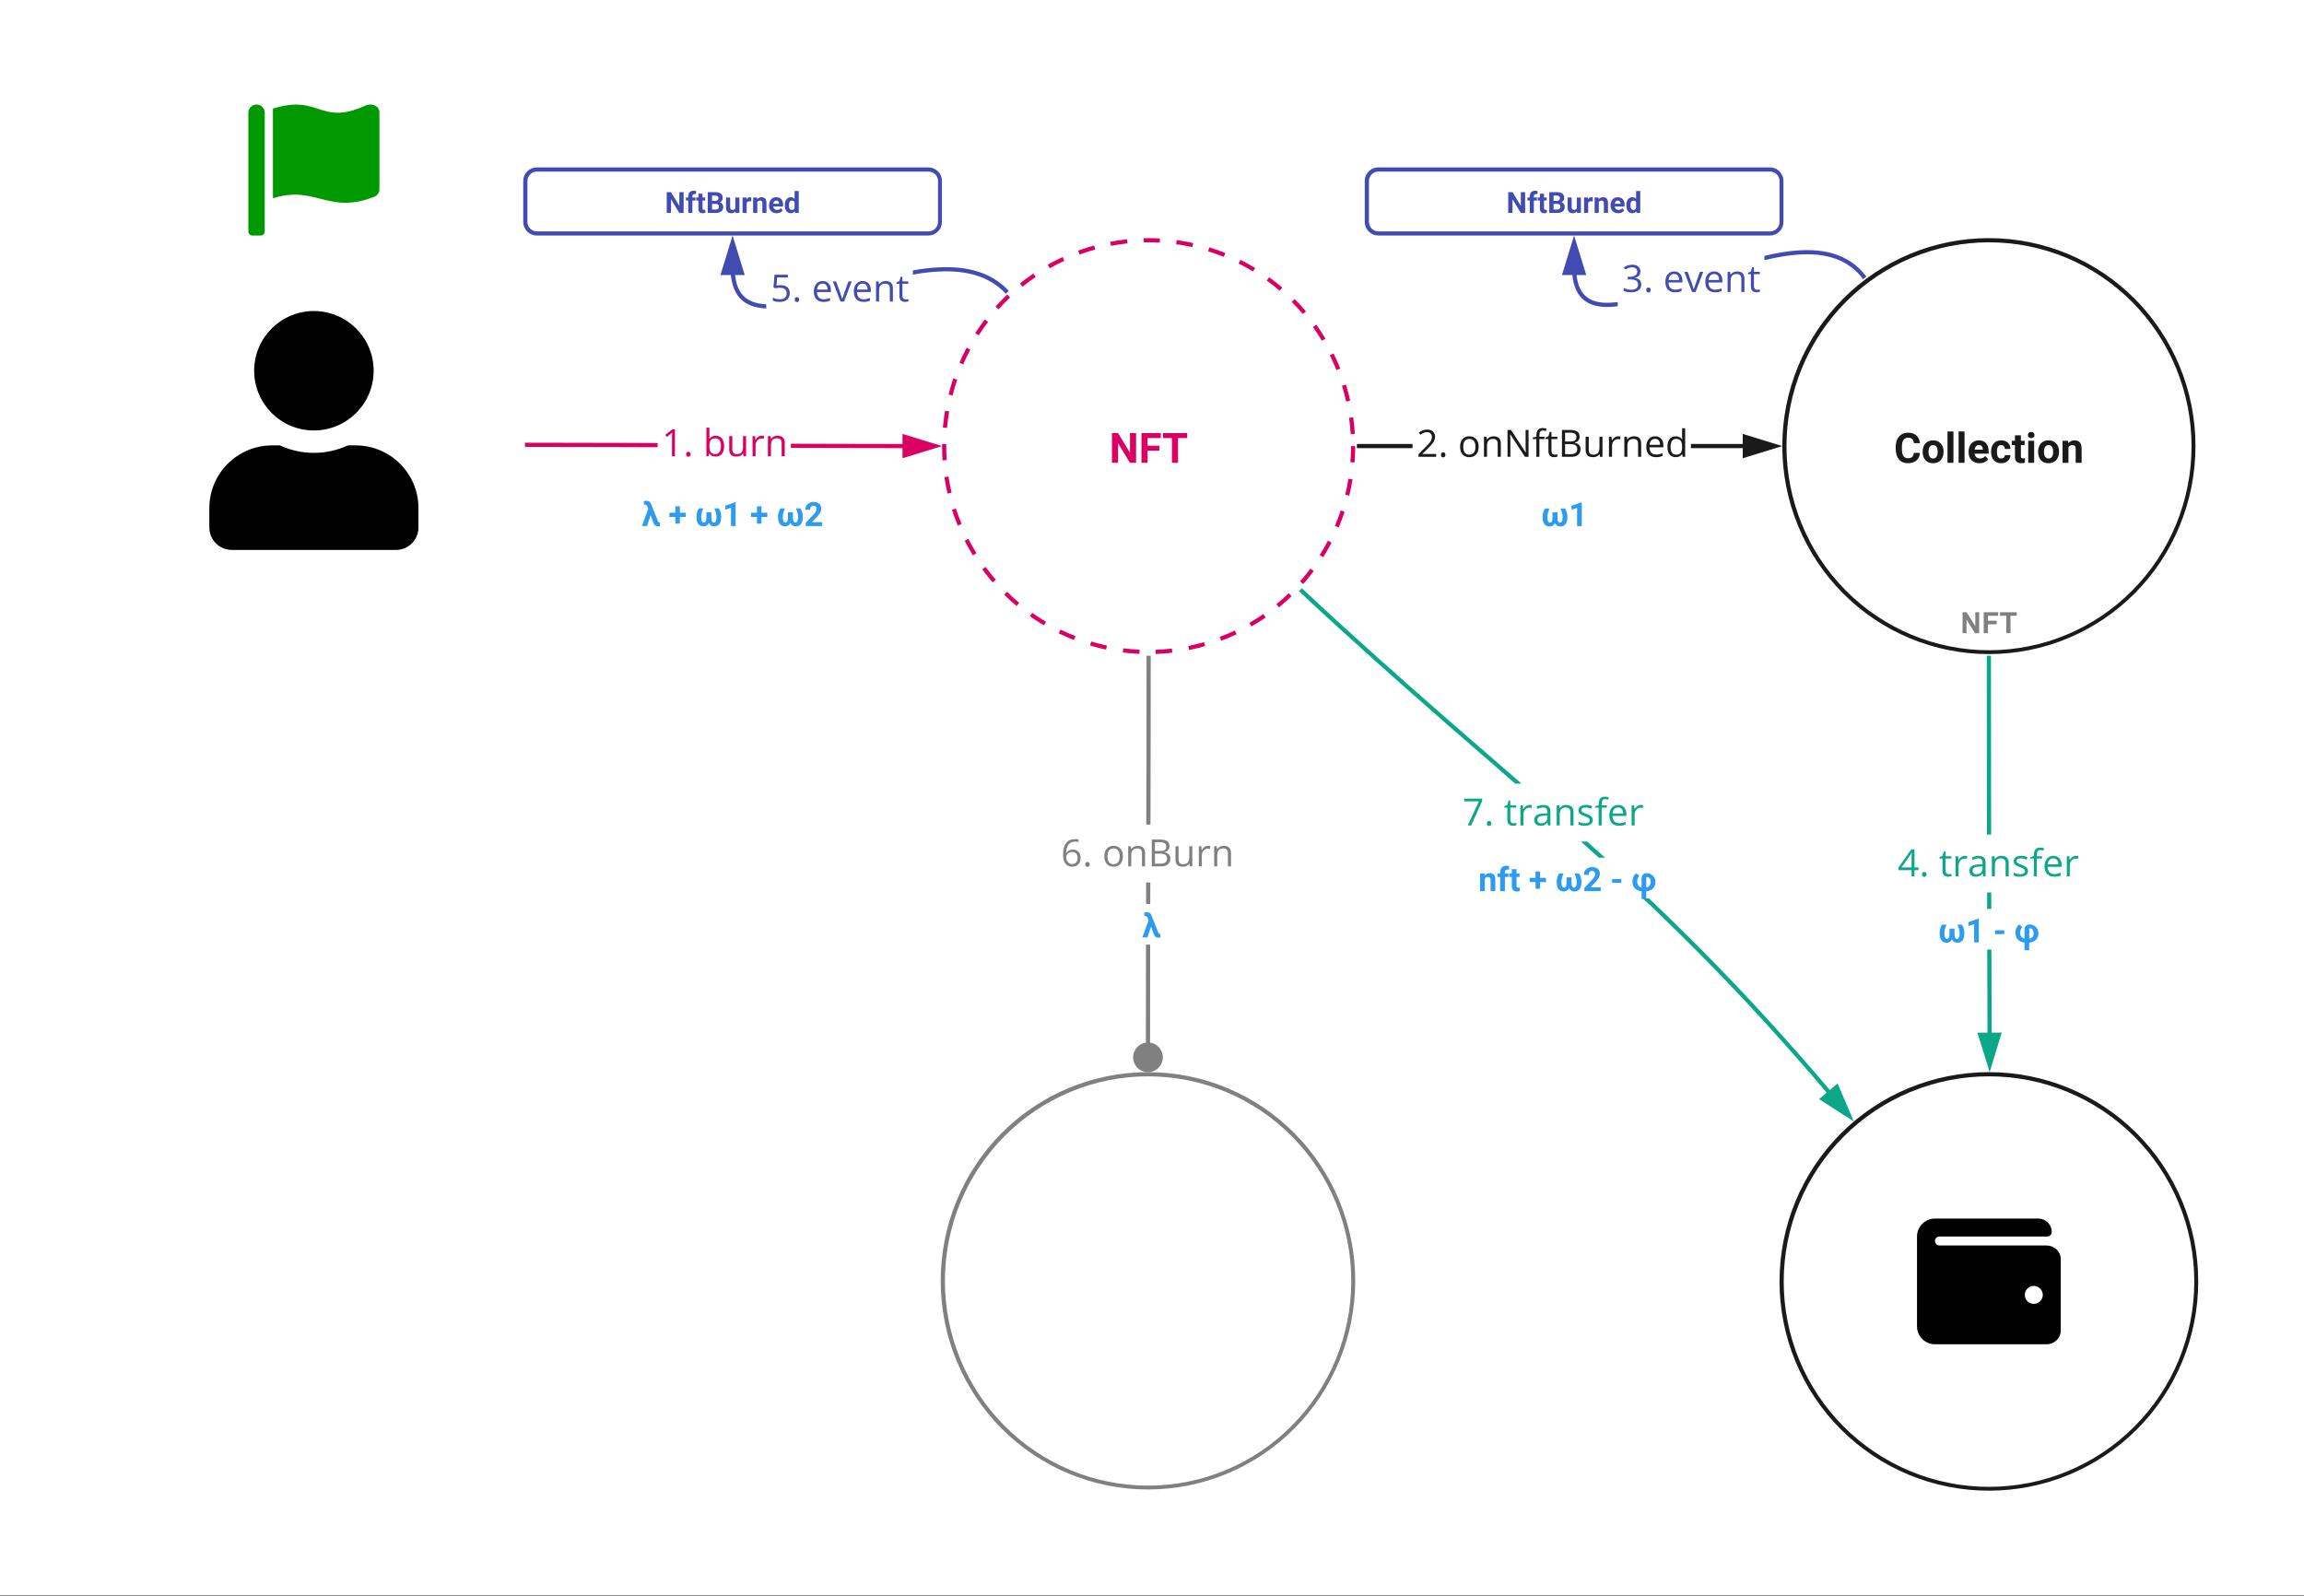 <?xml version="1.0" encoding="UTF-8"?>
<svg xmlns="http://www.w3.org/2000/svg" xmlns:xlink="http://www.w3.org/1999/xlink" width="630.96pt" height="437.04pt" viewBox="0 0 630.96 437.04" version="1.1">
<rect x="0" y="0" width="630.96" height="437.04" fill="#333333" stroke="none"/>
<defs>
<g>
<symbol overflow="visible" id="glyph0-0">
<path style="stroke:none;" d=""/>
</symbol>
<symbol overflow="visible" id="glyph0-1">
<path style="stroke:none;" d="M 7.344 0 L 5.672 0 L 2.406 -5.359 L 2.406 0 L 0.734 0 L 0.734 -8.141 L 2.406 -8.141 L 5.672 -2.781 L 5.672 -8.141 L 7.344 -8.141 Z M 7.344 0 "/>
</symbol>
<symbol overflow="visible" id="glyph0-2">
<path style="stroke:none;" d="M 5.625 -3.328 L 2.406 -3.328 L 2.406 0 L 0.734 0 L 0.734 -8.141 L 6.031 -8.141 L 6.031 -6.781 L 2.406 -6.781 L 2.406 -4.688 L 5.625 -4.688 Z M 5.625 -3.328 "/>
</symbol>
<symbol overflow="visible" id="glyph0-3">
<path style="stroke:none;" d="M 6.859 -6.781 L 4.359 -6.781 L 4.359 0 L 2.688 0 L 2.688 -6.781 L 0.219 -6.781 L 0.219 -8.141 L 6.859 -8.141 Z M 6.859 -6.781 "/>
</symbol>
<symbol overflow="visible" id="glyph0-4">
<path style="stroke:none;" d="M 7.125 -2.719 C 7.062 -1.832 6.738 -1.141 6.156 -0.641 C 5.57 -0.141 4.801 0.109 3.844 0.109 C 2.801 0.109 1.977 -0.238 1.375 -0.938 C 0.781 -1.645 0.484 -2.613 0.484 -3.844 L 0.484 -4.328 C 0.484 -5.117 0.617 -5.812 0.891 -6.406 C 1.172 -7 1.566 -7.453 2.078 -7.766 C 2.586 -8.086 3.18 -8.25 3.859 -8.25 C 4.805 -8.25 5.566 -8 6.141 -7.5 C 6.711 -7 7.039 -6.289 7.125 -5.375 L 5.453 -5.375 C 5.41 -5.906 5.266 -6.285 5.016 -6.516 C 4.766 -6.754 4.379 -6.875 3.859 -6.875 C 3.305 -6.875 2.891 -6.672 2.609 -6.266 C 2.328 -5.867 2.188 -5.25 2.188 -4.406 L 2.188 -3.797 C 2.188 -2.922 2.316 -2.281 2.578 -1.875 C 2.848 -1.469 3.27 -1.266 3.844 -1.266 C 4.363 -1.266 4.75 -1.379 5 -1.609 C 5.258 -1.848 5.406 -2.219 5.438 -2.719 Z M 7.125 -2.719 "/>
</symbol>
<symbol overflow="visible" id="glyph0-5">
<path style="stroke:none;" d="M 0.375 -3.078 C 0.375 -3.68 0.488 -4.219 0.719 -4.688 C 0.945 -5.156 1.273 -5.516 1.703 -5.766 C 2.141 -6.023 2.648 -6.156 3.234 -6.156 C 4.047 -6.156 4.707 -5.906 5.219 -5.406 C 5.738 -4.906 6.031 -4.227 6.094 -3.375 L 6.094 -2.969 C 6.094 -2.039 5.832 -1.297 5.312 -0.734 C 4.801 -0.172 4.109 0.109 3.234 0.109 C 2.359 0.109 1.66 -0.164 1.141 -0.719 C 0.629 -1.281 0.375 -2.047 0.375 -3.016 Z M 1.984 -2.969 C 1.984 -2.395 2.094 -1.953 2.312 -1.641 C 2.531 -1.336 2.836 -1.188 3.234 -1.188 C 3.629 -1.188 3.938 -1.336 4.156 -1.641 C 4.375 -1.941 4.484 -2.422 4.484 -3.078 C 4.484 -3.641 4.375 -4.078 4.156 -4.391 C 3.938 -4.703 3.629 -4.859 3.234 -4.859 C 2.836 -4.859 2.531 -4.703 2.312 -4.391 C 2.094 -4.086 1.984 -3.613 1.984 -2.969 Z M 1.984 -2.969 "/>
</symbol>
<symbol overflow="visible" id="glyph0-6">
<path style="stroke:none;" d="M 2.328 0 L 0.703 0 L 0.703 -8.594 L 2.328 -8.594 Z M 2.328 0 "/>
</symbol>
<symbol overflow="visible" id="glyph0-7">
<path style="stroke:none;" d="M 3.406 0.109 C 2.52 0.109 1.797 -0.16 1.234 -0.703 C 0.68 -1.242 0.406 -1.969 0.406 -2.875 L 0.406 -3.031 C 0.406 -3.645 0.52 -4.191 0.75 -4.672 C 0.988 -5.148 1.32 -5.516 1.75 -5.766 C 2.188 -6.023 2.68 -6.156 3.234 -6.156 C 4.055 -6.156 4.703 -5.895 5.172 -5.375 C 5.648 -4.852 5.891 -4.113 5.891 -3.156 L 5.891 -2.5 L 2.047 -2.5 C 2.098 -2.102 2.254 -1.785 2.516 -1.547 C 2.773 -1.305 3.109 -1.188 3.516 -1.188 C 4.141 -1.188 4.625 -1.414 4.969 -1.875 L 5.766 -0.984 C 5.523 -0.641 5.195 -0.367 4.781 -0.172 C 4.363 0.016 3.906 0.109 3.406 0.109 Z M 3.219 -4.859 C 2.895 -4.859 2.633 -4.75 2.438 -4.531 C 2.238 -4.312 2.113 -4 2.062 -3.594 L 4.312 -3.594 L 4.312 -3.734 C 4.301 -4.086 4.203 -4.363 4.016 -4.562 C 3.828 -4.758 3.562 -4.859 3.219 -4.859 Z M 3.219 -4.859 "/>
</symbol>
<symbol overflow="visible" id="glyph0-8">
<path style="stroke:none;" d="M 3.141 -1.188 C 3.43 -1.188 3.672 -1.27 3.859 -1.438 C 4.047 -1.602 4.145 -1.82 4.156 -2.094 L 5.672 -2.094 C 5.672 -1.676 5.555 -1.297 5.328 -0.953 C 5.109 -0.617 4.805 -0.359 4.422 -0.172 C 4.047 0.016 3.629 0.109 3.172 0.109 C 2.305 0.109 1.625 -0.16 1.125 -0.703 C 0.625 -1.254 0.375 -2.016 0.375 -2.984 L 0.375 -3.094 C 0.375 -4.031 0.617 -4.773 1.109 -5.328 C 1.609 -5.879 2.289 -6.156 3.156 -6.156 C 3.914 -6.156 4.52 -5.941 4.969 -5.516 C 5.426 -5.086 5.66 -4.516 5.672 -3.797 L 4.156 -3.797 C 4.145 -4.109 4.047 -4.363 3.859 -4.562 C 3.672 -4.758 3.426 -4.859 3.125 -4.859 C 2.75 -4.859 2.461 -4.719 2.266 -4.438 C 2.078 -4.164 1.984 -3.723 1.984 -3.109 L 1.984 -2.938 C 1.984 -2.312 2.078 -1.863 2.266 -1.594 C 2.461 -1.32 2.754 -1.188 3.141 -1.188 Z M 3.141 -1.188 "/>
</symbol>
<symbol overflow="visible" id="glyph0-9">
<path style="stroke:none;" d="M 2.562 -7.531 L 2.562 -6.047 L 3.594 -6.047 L 3.594 -4.859 L 2.562 -4.859 L 2.562 -1.844 C 2.562 -1.625 2.602 -1.461 2.688 -1.359 C 2.77 -1.266 2.93 -1.219 3.172 -1.219 C 3.348 -1.219 3.508 -1.234 3.656 -1.266 L 3.656 -0.031 C 3.332 0.062 3.004 0.109 2.672 0.109 C 1.535 0.109 0.957 -0.461 0.938 -1.609 L 0.938 -4.859 L 0.062 -4.859 L 0.062 -6.047 L 0.938 -6.047 L 0.938 -7.531 Z M 2.562 -7.531 "/>
</symbol>
<symbol overflow="visible" id="glyph0-10">
<path style="stroke:none;" d="M 2.328 0 L 0.703 0 L 0.703 -6.047 L 2.328 -6.047 Z M 0.609 -7.609 C 0.609 -7.859 0.688 -8.062 0.844 -8.219 C 1.008 -8.375 1.234 -8.453 1.516 -8.453 C 1.785 -8.453 2.004 -8.375 2.172 -8.219 C 2.336 -8.062 2.422 -7.859 2.422 -7.609 C 2.422 -7.367 2.336 -7.172 2.172 -7.016 C 2.004 -6.859 1.785 -6.781 1.516 -6.781 C 1.242 -6.781 1.023 -6.859 0.859 -7.016 C 0.691 -7.172 0.609 -7.367 0.609 -7.609 Z M 0.609 -7.609 "/>
</symbol>
<symbol overflow="visible" id="glyph0-11">
<path style="stroke:none;" d="M 2.109 -6.047 L 2.156 -5.359 C 2.594 -5.891 3.172 -6.156 3.891 -6.156 C 4.535 -6.156 5.016 -5.969 5.328 -5.594 C 5.641 -5.219 5.801 -4.656 5.812 -3.906 L 5.812 0 L 4.188 0 L 4.188 -3.875 C 4.188 -4.219 4.113 -4.461 3.969 -4.609 C 3.82 -4.766 3.578 -4.844 3.234 -4.844 C 2.773 -4.844 2.43 -4.648 2.203 -4.266 L 2.203 0 L 0.594 0 L 0.594 -6.047 Z M 2.109 -6.047 "/>
</symbol>
<symbol overflow="visible" id="glyph1-0">
<path style="stroke:none;" d=""/>
</symbol>
<symbol overflow="visible" id="glyph1-1">
<path style="stroke:none;" d="M 5.344 0 L 0.5 0 L 0.5 -0.719 L 2.438 -2.672 C 3.031 -3.266 3.422 -3.688 3.609 -3.938 C 3.797 -4.195 3.938 -4.445 4.031 -4.688 C 4.125 -4.938 4.172 -5.195 4.172 -5.469 C 4.172 -5.863 4.051 -6.176 3.812 -6.406 C 3.57 -6.633 3.242 -6.75 2.828 -6.75 C 2.516 -6.75 2.223 -6.695 1.953 -6.594 C 1.68 -6.5 1.379 -6.316 1.047 -6.047 L 0.594 -6.625 C 1.27 -7.188 2.008 -7.469 2.812 -7.469 C 3.508 -7.469 4.051 -7.289 4.438 -6.938 C 4.832 -6.582 5.031 -6.109 5.031 -5.516 C 5.031 -5.047 4.898 -4.582 4.641 -4.125 C 4.379 -3.664 3.891 -3.086 3.172 -2.391 L 1.562 -0.812 L 1.562 -0.781 L 5.344 -0.781 Z M 5.344 0 "/>
</symbol>
<symbol overflow="visible" id="glyph1-2">
<path style="stroke:none;" d="M 0.766 -0.531 C 0.766 -0.758 0.816 -0.93 0.922 -1.047 C 1.023 -1.16 1.172 -1.219 1.359 -1.219 C 1.555 -1.219 1.707 -1.16 1.812 -1.047 C 1.926 -0.93 1.984 -0.758 1.984 -0.531 C 1.984 -0.312 1.926 -0.145 1.812 -0.031 C 1.695 0.082 1.547 0.141 1.359 0.141 C 1.191 0.141 1.051 0.086 0.938 -0.016 C 0.82 -0.117 0.766 -0.289 0.766 -0.531 Z M 0.766 -0.531 "/>
</symbol>
<symbol overflow="visible" id="glyph1-3">
<path style="stroke:none;" d=""/>
</symbol>
<symbol overflow="visible" id="glyph1-4">
<path style="stroke:none;" d="M 5.656 -2.766 C 5.656 -1.867 5.426 -1.164 4.969 -0.656 C 4.52 -0.156 3.895 0.094 3.094 0.094 C 2.594 0.094 2.148 -0.02 1.766 -0.25 C 1.391 -0.477 1.098 -0.805 0.891 -1.234 C 0.68 -1.672 0.578 -2.18 0.578 -2.766 C 0.578 -3.66 0.801 -4.359 1.25 -4.859 C 1.695 -5.367 2.32 -5.625 3.125 -5.625 C 3.895 -5.625 4.508 -5.363 4.969 -4.844 C 5.426 -4.332 5.656 -3.641 5.656 -2.766 Z M 1.438 -2.766 C 1.438 -2.055 1.578 -1.516 1.859 -1.141 C 2.148 -0.773 2.566 -0.594 3.109 -0.594 C 3.66 -0.594 4.078 -0.773 4.359 -1.141 C 4.641 -1.516 4.781 -2.055 4.781 -2.766 C 4.781 -3.461 4.641 -3.992 4.359 -4.359 C 4.078 -4.723 3.66 -4.906 3.109 -4.906 C 2.555 -4.906 2.141 -4.723 1.859 -4.359 C 1.578 -4.004 1.438 -3.473 1.438 -2.766 Z M 1.438 -2.766 "/>
</symbol>
<symbol overflow="visible" id="glyph1-5">
<path style="stroke:none;" d="M 4.656 0 L 4.656 -3.562 C 4.656 -4.02 4.551 -4.359 4.344 -4.578 C 4.145 -4.797 3.828 -4.906 3.391 -4.906 C 2.816 -4.906 2.395 -4.75 2.125 -4.438 C 1.852 -4.125 1.719 -3.609 1.719 -2.891 L 1.719 0 L 0.891 0 L 0.891 -5.516 L 1.562 -5.516 L 1.703 -4.766 L 1.75 -4.766 C 1.914 -5.035 2.148 -5.242 2.453 -5.391 C 2.766 -5.547 3.113 -5.625 3.5 -5.625 C 4.156 -5.625 4.648 -5.461 4.984 -5.141 C 5.328 -4.816 5.5 -4.301 5.5 -3.594 L 5.5 0 Z M 4.656 0 "/>
</symbol>
<symbol overflow="visible" id="glyph1-6">
<path style="stroke:none;" d="M 6.766 0 L 5.781 0 L 1.766 -6.172 L 1.719 -6.172 C 1.77 -5.453 1.797 -4.789 1.797 -4.188 L 1.797 0 L 1.016 0 L 1.016 -7.359 L 1.984 -7.359 L 5.984 -1.203 L 6.031 -1.203 C 6.02 -1.297 6.004 -1.586 5.984 -2.078 C 5.961 -2.566 5.957 -2.922 5.969 -3.141 L 5.969 -7.359 L 6.766 -7.359 Z M 6.766 0 "/>
</symbol>
<symbol overflow="visible" id="glyph1-7">
<path style="stroke:none;" d="M 3.375 -4.875 L 1.969 -4.875 L 1.969 0 L 1.141 0 L 1.141 -4.875 L 0.141 -4.875 L 0.141 -5.25 L 1.141 -5.547 L 1.141 -5.859 C 1.141 -7.211 1.727 -7.891 2.906 -7.891 C 3.195 -7.891 3.539 -7.832 3.938 -7.719 L 3.719 -7.047 C 3.395 -7.148 3.117 -7.203 2.891 -7.203 C 2.578 -7.203 2.344 -7.098 2.188 -6.891 C 2.039 -6.68 1.969 -6.344 1.969 -5.875 L 1.969 -5.516 L 3.375 -5.516 Z M 3.375 -4.875 "/>
</symbol>
<symbol overflow="visible" id="glyph1-8">
<path style="stroke:none;" d="M 2.672 -0.594 C 2.816 -0.594 2.957 -0.602 3.094 -0.625 C 3.227 -0.645 3.336 -0.664 3.422 -0.688 L 3.422 -0.047 C 3.328 -0.004 3.191 0.023 3.016 0.047 C 2.848 0.078 2.691 0.094 2.547 0.094 C 1.484 0.094 0.953 -0.469 0.953 -1.594 L 0.953 -4.875 L 0.156 -4.875 L 0.156 -5.266 L 0.953 -5.625 L 1.297 -6.797 L 1.781 -6.797 L 1.781 -5.516 L 3.391 -5.516 L 3.391 -4.875 L 1.781 -4.875 L 1.781 -1.625 C 1.781 -1.289 1.859 -1.035 2.016 -0.859 C 2.172 -0.68 2.391 -0.594 2.672 -0.594 Z M 2.672 -0.594 "/>
</symbol>
<symbol overflow="visible" id="glyph1-9">
<path style="stroke:none;" d="M 1.016 -7.359 L 3.094 -7.359 C 4.07 -7.359 4.773 -7.211 5.203 -6.922 C 5.641 -6.629 5.859 -6.164 5.859 -5.531 C 5.859 -5.102 5.738 -4.742 5.5 -4.453 C 5.258 -4.172 4.906 -3.988 4.438 -3.906 L 4.438 -3.859 C 5.551 -3.66 6.109 -3.07 6.109 -2.094 C 6.109 -1.438 5.883 -0.922 5.438 -0.547 C 5 -0.18 4.379 0 3.578 0 L 1.016 0 Z M 1.875 -4.203 L 3.281 -4.203 C 3.883 -4.203 4.316 -4.297 4.578 -4.484 C 4.848 -4.68 4.984 -5.004 4.984 -5.453 C 4.984 -5.867 4.832 -6.164 4.531 -6.344 C 4.238 -6.531 3.77 -6.625 3.125 -6.625 L 1.875 -6.625 Z M 1.875 -3.484 L 1.875 -0.734 L 3.406 -0.734 C 4 -0.734 4.445 -0.848 4.75 -1.078 C 5.051 -1.305 5.203 -1.664 5.203 -2.156 C 5.203 -2.613 5.047 -2.945 4.734 -3.156 C 4.43 -3.375 3.961 -3.484 3.328 -3.484 Z M 1.875 -3.484 "/>
</symbol>
<symbol overflow="visible" id="glyph1-10">
<path style="stroke:none;" d="M 1.672 -5.516 L 1.672 -1.938 C 1.672 -1.488 1.77 -1.148 1.969 -0.922 C 2.176 -0.703 2.5 -0.594 2.938 -0.594 C 3.52 -0.594 3.941 -0.75 4.203 -1.062 C 4.473 -1.383 4.609 -1.906 4.609 -2.625 L 4.609 -5.516 L 5.438 -5.516 L 5.438 0 L 4.75 0 L 4.625 -0.734 L 4.594 -0.734 C 4.414 -0.461 4.176 -0.254 3.875 -0.109 C 3.57 0.023 3.223 0.094 2.828 0.094 C 2.16 0.094 1.66 -0.062 1.328 -0.375 C 0.992 -0.695 0.828 -1.207 0.828 -1.906 L 0.828 -5.516 Z M 1.672 -5.516 "/>
</symbol>
<symbol overflow="visible" id="glyph1-11">
<path style="stroke:none;" d="M 3.406 -5.625 C 3.645 -5.625 3.863 -5.602 4.062 -5.562 L 3.953 -4.781 C 3.723 -4.832 3.52 -4.859 3.344 -4.859 C 2.895 -4.859 2.508 -4.676 2.188 -4.312 C 1.875 -3.945 1.719 -3.492 1.719 -2.953 L 1.719 0 L 0.891 0 L 0.891 -5.516 L 1.578 -5.516 L 1.672 -4.5 L 1.719 -4.5 C 1.914 -4.852 2.16 -5.129 2.453 -5.328 C 2.742 -5.523 3.062 -5.625 3.406 -5.625 Z M 3.406 -5.625 "/>
</symbol>
<symbol overflow="visible" id="glyph1-12">
<path style="stroke:none;" d="M 3.219 0.094 C 2.406 0.094 1.758 -0.148 1.281 -0.641 C 0.812 -1.141 0.578 -1.832 0.578 -2.719 C 0.578 -3.602 0.797 -4.305 1.234 -4.828 C 1.672 -5.359 2.258 -5.625 3 -5.625 C 3.688 -5.625 4.234 -5.395 4.641 -4.938 C 5.047 -4.477 5.25 -3.879 5.25 -3.141 L 5.25 -2.609 L 1.438 -2.609 C 1.457 -1.961 1.625 -1.469 1.938 -1.125 C 2.25 -0.789 2.688 -0.625 3.25 -0.625 C 3.844 -0.625 4.43 -0.75 5.016 -1 L 5.016 -0.25 C 4.711 -0.125 4.43 -0.035 4.172 0.016 C 3.91 0.066 3.594 0.094 3.219 0.094 Z M 2.984 -4.922 C 2.547 -4.922 2.191 -4.773 1.922 -4.484 C 1.66 -4.191 1.508 -3.789 1.469 -3.281 L 4.344 -3.281 C 4.344 -3.812 4.223 -4.219 3.984 -4.5 C 3.754 -4.781 3.422 -4.922 2.984 -4.922 Z M 2.984 -4.922 "/>
</symbol>
<symbol overflow="visible" id="glyph1-13">
<path style="stroke:none;" d="M 4.641 -0.734 L 4.594 -0.734 C 4.207 -0.18 3.629 0.094 2.859 0.094 C 2.141 0.094 1.578 -0.148 1.172 -0.641 C 0.773 -1.129 0.578 -1.832 0.578 -2.75 C 0.578 -3.656 0.773 -4.359 1.172 -4.859 C 1.578 -5.367 2.141 -5.625 2.859 -5.625 C 3.609 -5.625 4.188 -5.348 4.594 -4.797 L 4.656 -4.797 L 4.625 -5.203 L 4.594 -5.594 L 4.594 -7.828 L 5.438 -7.828 L 5.438 0 L 4.75 0 Z M 2.969 -0.594 C 3.539 -0.594 3.953 -0.75 4.203 -1.062 C 4.461 -1.375 4.594 -1.875 4.594 -2.562 L 4.594 -2.75 C 4.594 -3.531 4.461 -4.086 4.203 -4.422 C 3.941 -4.754 3.523 -4.922 2.953 -4.922 C 2.461 -4.922 2.086 -4.727 1.828 -4.344 C 1.566 -3.969 1.438 -3.43 1.438 -2.734 C 1.438 -2.023 1.566 -1.488 1.828 -1.125 C 2.086 -0.77 2.469 -0.594 2.969 -0.594 Z M 2.969 -0.594 "/>
</symbol>
<symbol overflow="visible" id="glyph1-14">
<path style="stroke:none;" d="M 2.812 -4.5 C 3.582 -4.5 4.188 -4.305 4.625 -3.922 C 5.07 -3.535 5.297 -3.008 5.297 -2.344 C 5.297 -1.582 5.051 -0.984 4.562 -0.547 C 4.082 -0.117 3.414 0.094 2.562 0.094 C 1.738 0.094 1.109 -0.035 0.672 -0.297 L 0.672 -1.109 C 0.898 -0.953 1.188 -0.832 1.531 -0.75 C 1.883 -0.664 2.234 -0.625 2.578 -0.625 C 3.172 -0.625 3.629 -0.758 3.953 -1.031 C 4.285 -1.312 4.453 -1.719 4.453 -2.25 C 4.453 -3.27 3.82 -3.781 2.562 -3.781 C 2.238 -3.781 1.812 -3.734 1.281 -3.641 L 0.844 -3.922 L 1.125 -7.359 L 4.781 -7.359 L 4.781 -6.594 L 1.844 -6.594 L 1.656 -4.375 C 2.039 -4.457 2.426 -4.5 2.812 -4.5 Z M 2.812 -4.5 "/>
</symbol>
<symbol overflow="visible" id="glyph1-15">
<path style="stroke:none;" d="M 2.094 0 L 0 -5.516 L 0.891 -5.516 L 2.078 -2.25 C 2.348 -1.477 2.508 -0.977 2.562 -0.75 L 2.594 -0.75 C 2.633 -0.926 2.754 -1.297 2.953 -1.859 C 3.148 -2.422 3.586 -3.641 4.266 -5.516 L 5.172 -5.516 L 3.078 0 Z M 2.094 0 "/>
</symbol>
<symbol overflow="visible" id="glyph1-16">
<path style="stroke:none;" d="M 5.688 -1.688 L 4.594 -1.688 L 4.594 0 L 3.797 0 L 3.797 -1.688 L 0.219 -1.688 L 0.219 -2.422 L 3.719 -7.406 L 4.594 -7.406 L 4.594 -2.453 L 5.688 -2.453 Z M 3.797 -2.453 L 3.797 -4.906 C 3.797 -5.383 3.812 -5.926 3.844 -6.531 L 3.812 -6.531 C 3.645 -6.207 3.492 -5.938 3.359 -5.719 L 1.047 -2.453 Z M 3.797 -2.453 "/>
</symbol>
<symbol overflow="visible" id="glyph1-17">
<path style="stroke:none;" d="M 4.281 0 L 4.109 -0.781 L 4.078 -0.781 C 3.797 -0.438 3.52 -0.203 3.25 -0.078 C 2.977 0.035 2.633 0.094 2.219 0.094 C 1.676 0.094 1.25 -0.047 0.938 -0.328 C 0.625 -0.609 0.469 -1.008 0.469 -1.531 C 0.469 -2.645 1.359 -3.227 3.141 -3.281 L 4.078 -3.312 L 4.078 -3.656 C 4.078 -4.082 3.984 -4.398 3.797 -4.609 C 3.617 -4.816 3.32 -4.922 2.906 -4.922 C 2.445 -4.922 1.926 -4.781 1.344 -4.5 L 1.094 -5.141 C 1.363 -5.285 1.66 -5.398 1.984 -5.484 C 2.305 -5.566 2.629 -5.609 2.953 -5.609 C 3.617 -5.609 4.109 -5.461 4.422 -5.172 C 4.742 -4.879 4.906 -4.41 4.906 -3.766 L 4.906 0 Z M 2.391 -0.594 C 2.91 -0.594 3.316 -0.734 3.609 -1.016 C 3.91 -1.297 4.062 -1.695 4.062 -2.219 L 4.062 -2.719 L 3.234 -2.672 C 2.566 -2.648 2.082 -2.547 1.781 -2.359 C 1.488 -2.18 1.344 -1.898 1.344 -1.516 C 1.344 -1.211 1.43 -0.984 1.609 -0.828 C 1.797 -0.672 2.055 -0.594 2.391 -0.594 Z M 2.391 -0.594 "/>
</symbol>
<symbol overflow="visible" id="glyph1-18">
<path style="stroke:none;" d="M 4.453 -1.5 C 4.453 -0.988 4.258 -0.594 3.875 -0.312 C 3.488 -0.039 2.953 0.094 2.266 0.094 C 1.523 0.094 0.953 -0.02 0.547 -0.25 L 0.547 -1.016 C 0.816 -0.891 1.102 -0.785 1.406 -0.703 C 1.707 -0.629 2 -0.594 2.281 -0.594 C 2.719 -0.594 3.051 -0.66 3.281 -0.797 C 3.52 -0.93 3.641 -1.145 3.641 -1.438 C 3.641 -1.645 3.547 -1.828 3.359 -1.984 C 3.172 -2.141 2.805 -2.32 2.266 -2.531 C 1.754 -2.719 1.391 -2.883 1.172 -3.031 C 0.953 -3.176 0.789 -3.336 0.688 -3.516 C 0.582 -3.691 0.531 -3.91 0.531 -4.172 C 0.531 -4.617 0.711 -4.973 1.078 -5.234 C 1.441 -5.492 1.945 -5.625 2.594 -5.625 C 3.188 -5.625 3.766 -5.5 4.328 -5.25 L 4.031 -4.578 C 3.477 -4.805 2.977 -4.922 2.531 -4.922 C 2.133 -4.922 1.832 -4.859 1.625 -4.734 C 1.426 -4.609 1.328 -4.438 1.328 -4.219 C 1.328 -4.07 1.363 -3.945 1.438 -3.844 C 1.52 -3.738 1.645 -3.641 1.812 -3.547 C 1.977 -3.453 2.301 -3.316 2.781 -3.141 C 3.426 -2.898 3.863 -2.656 4.094 -2.406 C 4.332 -2.164 4.453 -1.863 4.453 -1.5 Z M 4.453 -1.5 "/>
</symbol>
<symbol overflow="visible" id="glyph1-19">
<path style="stroke:none;" d="M 0.594 -3.141 C 0.594 -4.586 0.875 -5.672 1.438 -6.391 C 2 -7.109 2.828 -7.469 3.922 -7.469 C 4.305 -7.469 4.609 -7.438 4.828 -7.375 L 4.828 -6.656 C 4.566 -6.738 4.27 -6.781 3.938 -6.781 C 3.145 -6.781 2.539 -6.531 2.125 -6.031 C 1.707 -5.539 1.477 -4.77 1.438 -3.719 L 1.5 -3.719 C 1.875 -4.301 2.461 -4.594 3.266 -4.594 C 3.922 -4.594 4.438 -4.391 4.812 -3.984 C 5.195 -3.586 5.391 -3.047 5.391 -2.359 C 5.391 -1.598 5.18 -1 4.766 -0.562 C 4.348 -0.125 3.785 0.094 3.078 0.094 C 2.305 0.094 1.695 -0.188 1.25 -0.75 C 0.812 -1.32 0.594 -2.117 0.594 -3.141 Z M 3.062 -0.609 C 3.539 -0.609 3.91 -0.758 4.172 -1.062 C 4.43 -1.363 4.562 -1.797 4.562 -2.359 C 4.562 -2.848 4.438 -3.227 4.188 -3.5 C 3.945 -3.781 3.586 -3.922 3.109 -3.922 C 2.805 -3.922 2.523 -3.859 2.266 -3.734 C 2.016 -3.617 1.812 -3.453 1.656 -3.234 C 1.508 -3.016 1.438 -2.785 1.438 -2.547 C 1.438 -2.203 1.504 -1.879 1.641 -1.578 C 1.773 -1.285 1.969 -1.051 2.219 -0.875 C 2.469 -0.695 2.75 -0.609 3.062 -0.609 Z M 3.062 -0.609 "/>
</symbol>
<symbol overflow="visible" id="glyph1-20">
<path style="stroke:none;" d="M 1.438 0 L 4.484 -6.594 L 0.469 -6.594 L 0.469 -7.359 L 5.375 -7.359 L 5.375 -6.688 L 2.359 0 Z M 1.438 0 "/>
</symbol>
<symbol overflow="visible" id="glyph1-21">
<path style="stroke:none;" d="M 5.062 -5.625 C 5.062 -5.156 4.93 -4.77 4.672 -4.469 C 4.41 -4.176 4.035 -3.977 3.547 -3.875 L 3.547 -3.844 C 4.141 -3.758 4.578 -3.566 4.859 -3.266 C 5.148 -2.961 5.297 -2.566 5.297 -2.078 C 5.297 -1.379 5.051 -0.844 4.562 -0.469 C 4.07 -0.094 3.379 0.094 2.484 0.094 C 2.098 0.094 1.742 0.062 1.422 0 C 1.098 -0.051 0.781 -0.148 0.469 -0.297 L 0.469 -1.094 C 0.789 -0.938 1.129 -0.816 1.484 -0.734 C 1.848 -0.648 2.191 -0.609 2.516 -0.609 C 3.785 -0.609 4.422 -1.109 4.422 -2.109 C 4.422 -2.992 3.723 -3.438 2.328 -3.438 L 1.594 -3.438 L 1.594 -4.172 L 2.328 -4.172 C 2.898 -4.172 3.352 -4.297 3.688 -4.547 C 4.031 -4.797 4.203 -5.145 4.203 -5.594 C 4.203 -5.957 4.078 -6.238 3.828 -6.438 C 3.578 -6.645 3.242 -6.75 2.828 -6.75 C 2.504 -6.75 2.195 -6.703 1.906 -6.609 C 1.625 -6.523 1.301 -6.367 0.938 -6.141 L 0.516 -6.703 C 0.816 -6.941 1.164 -7.129 1.562 -7.266 C 1.957 -7.398 2.375 -7.469 2.812 -7.469 C 3.52 -7.469 4.07 -7.301 4.469 -6.969 C 4.863 -6.645 5.062 -6.195 5.062 -5.625 Z M 5.062 -5.625 "/>
</symbol>
<symbol overflow="visible" id="glyph1-22">
<path style="stroke:none;" d="M 3.594 0 L 2.781 0 L 2.781 -5.25 C 2.781 -5.688 2.797 -6.098 2.828 -6.484 C 2.754 -6.41 2.672 -6.332 2.578 -6.25 C 2.492 -6.176 2.098 -5.852 1.391 -5.281 L 0.953 -5.859 L 2.891 -7.359 L 3.594 -7.359 Z M 3.594 0 "/>
</symbol>
<symbol overflow="visible" id="glyph1-23">
<path style="stroke:none;" d="M 3.453 -5.609 C 4.18 -5.609 4.742 -5.359 5.141 -4.859 C 5.547 -4.367 5.75 -3.672 5.75 -2.766 C 5.75 -1.859 5.547 -1.156 5.141 -0.656 C 4.734 -0.156 4.172 0.094 3.453 0.094 C 3.098 0.094 2.77 0.031 2.469 -0.094 C 2.176 -0.227 1.926 -0.43 1.719 -0.703 L 1.656 -0.703 L 1.484 0 L 0.891 0 L 0.891 -7.828 L 1.719 -7.828 L 1.719 -5.938 C 1.719 -5.508 1.707 -5.125 1.688 -4.781 L 1.719 -4.781 C 2.113 -5.332 2.691 -5.609 3.453 -5.609 Z M 3.328 -4.906 C 2.766 -4.906 2.352 -4.738 2.094 -4.406 C 1.844 -4.082 1.719 -3.535 1.719 -2.766 C 1.719 -1.984 1.848 -1.426 2.109 -1.094 C 2.367 -0.758 2.785 -0.594 3.359 -0.594 C 3.867 -0.594 4.25 -0.781 4.5 -1.156 C 4.75 -1.531 4.875 -2.07 4.875 -2.781 C 4.875 -3.5 4.75 -4.031 4.5 -4.375 C 4.25 -4.727 3.859 -4.906 3.328 -4.906 Z M 3.328 -4.906 "/>
</symbol>
<symbol overflow="visible" id="glyph2-0">
<path style="stroke:none;" d=""/>
</symbol>
<symbol overflow="visible" id="glyph2-1">
<path style="stroke:none;" d="M 1.281 -6.906 C 1.863 -6.906 2.258 -6.664 2.469 -6.188 L 4.359 -1.453 L 4.438 -1.297 C 4.531 -1.078 4.656 -0.969 4.812 -0.969 L 4.969 -0.969 L 4.984 0.047 C 4.859 0.066 4.695 0.078 4.5 0.078 C 4.164 0.078 3.891 0.004 3.672 -0.141 C 3.461 -0.285 3.297 -0.531 3.172 -0.875 L 2.422 -2.969 L 1.422 0 L 0.031 0 L 1.75 -4.719 L 1.422 -5.469 C 1.359 -5.613 1.281 -5.711 1.188 -5.766 C 1.102 -5.828 0.988 -5.859 0.844 -5.859 L 0.578 -5.859 L 0.562 -6.812 C 0.77 -6.875 1.008 -6.906 1.281 -6.906 Z M 1.281 -6.906 "/>
</symbol>
<symbol overflow="visible" id="glyph2-2">
<path style="stroke:none;" d=""/>
</symbol>
<symbol overflow="visible" id="glyph2-3">
<path style="stroke:none;" d="M 3.109 -3.641 L 4.719 -3.641 L 4.719 -2.484 L 3.109 -2.484 L 3.109 -0.656 L 1.875 -0.656 L 1.875 -2.484 L 0.25 -2.484 L 0.25 -3.641 L 1.875 -3.641 L 1.875 -5.391 L 3.109 -5.391 Z M 3.109 -3.641 "/>
</symbol>
<symbol overflow="visible" id="glyph2-4">
<path style="stroke:none;" d="M 2.266 -4.844 C 1.891 -4.031 1.691 -3.258 1.672 -2.531 C 1.672 -2.008 1.727 -1.613 1.844 -1.344 C 1.969 -1.082 2.145 -0.953 2.375 -0.953 C 2.844 -0.953 3.078 -1.379 3.078 -2.234 L 3.078 -3.766 L 4.453 -3.766 L 4.453 -2.234 C 4.453 -1.379 4.688 -0.953 5.156 -0.953 C 5.383 -0.953 5.555 -1.086 5.672 -1.359 C 5.797 -1.641 5.859 -2.031 5.859 -2.531 C 5.836 -3.27 5.633 -4.039 5.25 -4.844 L 6.484 -4.844 C 6.93 -4.156 7.156 -3.383 7.156 -2.531 C 7.156 -1.656 6.988 -1 6.656 -0.562 C 6.332 -0.125 5.848 0.094 5.203 0.094 C 4.879 0.094 4.594 0.016 4.344 -0.141 C 4.102 -0.305 3.91 -0.547 3.766 -0.859 C 3.617 -0.547 3.422 -0.305 3.172 -0.141 C 2.93 0.016 2.648 0.094 2.328 0.094 C 1.68 0.094 1.191 -0.125 0.859 -0.562 C 0.535 -1.008 0.375 -1.664 0.375 -2.531 C 0.375 -3.383 0.594 -4.156 1.031 -4.844 Z M 2.266 -4.844 "/>
</symbol>
<symbol overflow="visible" id="glyph2-5">
<path style="stroke:none;" d="M 3.578 0 L 2.297 0 L 2.297 -4.984 L 0.75 -4.5 L 0.75 -5.547 L 3.438 -6.516 L 3.578 -6.516 Z M 3.578 0 "/>
</symbol>
<symbol overflow="visible" id="glyph2-6">
<path style="stroke:none;" d="M 4.906 0 L 0.438 0 L 0.438 -0.891 L 2.547 -3.125 C 2.836 -3.445 3.051 -3.723 3.188 -3.953 C 3.32 -4.191 3.391 -4.414 3.391 -4.625 C 3.391 -4.914 3.316 -5.145 3.172 -5.312 C 3.023 -5.477 2.816 -5.562 2.547 -5.562 C 2.254 -5.562 2.023 -5.457 1.859 -5.25 C 1.691 -5.051 1.609 -4.789 1.609 -4.469 L 0.312 -4.469 C 0.312 -4.863 0.406 -5.223 0.594 -5.547 C 0.781 -5.879 1.047 -6.133 1.391 -6.312 C 1.742 -6.5 2.141 -6.594 2.578 -6.594 C 3.242 -6.594 3.758 -6.43 4.125 -6.109 C 4.5 -5.797 4.688 -5.344 4.688 -4.75 C 4.688 -4.426 4.602 -4.098 4.438 -3.766 C 4.27 -3.43 3.984 -3.047 3.578 -2.609 L 2.109 -1.047 L 4.906 -1.047 Z M 4.906 0 "/>
</symbol>
<symbol overflow="visible" id="glyph2-7">
<path style="stroke:none;" d=""/>
</symbol>
<symbol overflow="visible" id="glyph2-8">
<path style="stroke:none;" d="M 3.016 -2.266 L 0.484 -2.266 L 0.484 -3.312 L 3.016 -3.312 Z M 3.016 -2.266 "/>
</symbol>
<symbol overflow="visible" id="glyph2-9">
<path style="stroke:none;" d="M 2.734 0.047 C 1.93 -0.047 1.312 -0.328 0.875 -0.797 C 0.445 -1.266 0.234 -1.883 0.234 -2.656 C 0.234 -3.113 0.32 -3.539 0.5 -3.938 C 0.688 -4.332 0.938 -4.656 1.25 -4.906 L 2.125 -4.219 C 1.938 -4.008 1.789 -3.77 1.688 -3.5 C 1.594 -3.227 1.539 -2.945 1.531 -2.656 C 1.531 -1.738 1.93 -1.191 2.734 -1.016 L 2.734 -3.578 C 2.734 -3.961 2.863 -4.281 3.125 -4.531 C 3.383 -4.781 3.707 -4.906 4.094 -4.906 C 4.551 -4.906 4.961 -4.805 5.328 -4.609 C 5.691 -4.41 5.984 -4.117 6.203 -3.734 C 6.422 -3.359 6.531 -2.945 6.531 -2.5 C 6.531 -1.77 6.312 -1.18 5.875 -0.734 C 5.438 -0.285 4.816 -0.02 4.016 0.062 L 4.016 2.141 L 2.734 2.141 Z M 4.016 -1 C 4.398 -1.07 4.695 -1.234 4.906 -1.484 C 5.125 -1.734 5.234 -2.07 5.234 -2.5 C 5.223 -2.914 5.129 -3.242 4.953 -3.484 C 4.785 -3.734 4.551 -3.859 4.25 -3.859 C 4.094 -3.859 4.016 -3.781 4.016 -3.625 Z M 4.016 -1 "/>
</symbol>
<symbol overflow="visible" id="glyph2-10">
<path style="stroke:none;" d="M 1.688 -4.844 L 1.719 -4.281 C 2.07 -4.707 2.535 -4.922 3.109 -4.922 C 3.629 -4.922 4.016 -4.77 4.266 -4.469 C 4.516 -4.176 4.641 -3.727 4.641 -3.125 L 4.641 0 L 3.359 0 L 3.359 -3.094 C 3.359 -3.363 3.297 -3.562 3.172 -3.688 C 3.055 -3.812 2.859 -3.875 2.578 -3.875 C 2.211 -3.875 1.941 -3.719 1.766 -3.406 L 1.766 0 L 0.469 0 L 0.469 -4.844 Z M 1.688 -4.844 "/>
</symbol>
<symbol overflow="visible" id="glyph2-11">
<path style="stroke:none;" d="M 0.844 0 L 0.844 -3.891 L 0.125 -3.891 L 0.125 -4.844 L 0.844 -4.844 L 0.844 -5.25 C 0.844 -5.789 1 -6.211 1.312 -6.516 C 1.625 -6.816 2.062 -6.969 2.625 -6.969 C 2.801 -6.969 3.02 -6.938 3.281 -6.875 L 3.266 -5.875 C 3.16 -5.895 3.031 -5.906 2.875 -5.906 C 2.383 -5.906 2.141 -5.676 2.141 -5.219 L 2.141 -4.844 L 3.109 -4.844 L 3.109 -3.891 L 2.141 -3.891 L 2.141 0 Z M 0.844 0 "/>
</symbol>
<symbol overflow="visible" id="glyph2-12">
<path style="stroke:none;" d="M 2.047 -6.031 L 2.047 -4.844 L 2.875 -4.844 L 2.875 -3.891 L 2.047 -3.891 L 2.047 -1.469 C 2.047 -1.289 2.078 -1.16 2.141 -1.078 C 2.211 -1.004 2.348 -0.969 2.547 -0.969 C 2.68 -0.969 2.805 -0.977 2.922 -1 L 2.922 -0.031 C 2.672 0.051 2.41 0.094 2.141 0.094 C 1.234 0.094 0.77 -0.363 0.75 -1.281 L 0.75 -3.891 L 0.047 -3.891 L 0.047 -4.844 L 0.75 -4.844 L 0.75 -6.031 Z M 2.047 -6.031 "/>
</symbol>
<symbol overflow="visible" id="glyph3-0">
<path style="stroke:none;" d=""/>
</symbol>
<symbol overflow="visible" id="glyph3-1">
<path style="stroke:none;" d="M 5.141 0 L 3.969 0 L 1.688 -3.75 L 1.688 0 L 0.516 0 L 0.516 -5.703 L 1.688 -5.703 L 3.969 -1.938 L 3.969 -5.703 L 5.141 -5.703 Z M 5.141 0 "/>
</symbol>
<symbol overflow="visible" id="glyph3-2">
<path style="stroke:none;" d="M 0.75 0 L 0.75 -3.406 L 0.109 -3.406 L 0.109 -4.234 L 0.75 -4.234 L 0.75 -4.594 C 0.75 -5.07 0.883 -5.441 1.156 -5.703 C 1.426 -5.961 1.805 -6.094 2.297 -6.094 C 2.453 -6.094 2.645 -6.066 2.875 -6.016 L 2.859 -5.141 C 2.766 -5.16 2.648 -5.172 2.516 -5.172 C 2.086 -5.172 1.875 -4.973 1.875 -4.578 L 1.875 -4.234 L 2.719 -4.234 L 2.719 -3.406 L 1.875 -3.406 L 1.875 0 Z M 0.75 0 "/>
</symbol>
<symbol overflow="visible" id="glyph3-3">
<path style="stroke:none;" d="M 1.781 -5.281 L 1.781 -4.234 L 2.516 -4.234 L 2.516 -3.406 L 1.781 -3.406 L 1.781 -1.297 C 1.781 -1.141 1.812 -1.023 1.875 -0.953 C 1.938 -0.891 2.051 -0.859 2.219 -0.859 C 2.344 -0.859 2.457 -0.863 2.562 -0.875 L 2.562 -0.031 C 2.332 0.039 2.102 0.078 1.875 0.078 C 1.082 0.078 0.676 -0.32 0.656 -1.125 L 0.656 -3.406 L 0.047 -3.406 L 0.047 -4.234 L 0.656 -4.234 L 0.656 -5.281 Z M 1.781 -5.281 "/>
</symbol>
<symbol overflow="visible" id="glyph3-4">
<path style="stroke:none;" d="M 0.516 0 L 0.516 -5.703 L 2.5 -5.703 C 3.195 -5.703 3.723 -5.566 4.078 -5.297 C 4.43 -5.035 4.609 -4.648 4.609 -4.141 C 4.609 -3.859 4.535 -3.609 4.391 -3.391 C 4.254 -3.18 4.055 -3.031 3.797 -2.938 C 4.086 -2.863 4.316 -2.711 4.484 -2.484 C 4.66 -2.266 4.75 -1.992 4.75 -1.672 C 4.75 -1.129 4.57 -0.719 4.219 -0.438 C 3.863 -0.156 3.363 -0.008 2.719 0 Z M 1.688 -2.484 L 1.688 -0.938 L 2.688 -0.938 C 2.969 -0.938 3.18 -1.004 3.328 -1.141 C 3.484 -1.273 3.562 -1.457 3.562 -1.688 C 3.562 -2.207 3.297 -2.473 2.766 -2.484 Z M 1.688 -3.312 L 2.547 -3.312 C 3.141 -3.32 3.438 -3.555 3.438 -4.016 C 3.438 -4.273 3.359 -4.461 3.203 -4.578 C 3.055 -4.691 2.82 -4.75 2.5 -4.75 L 1.688 -4.75 Z M 1.688 -3.312 "/>
</symbol>
<symbol overflow="visible" id="glyph3-5">
<path style="stroke:none;" d="M 2.969 -0.438 C 2.688 -0.094 2.301 0.078 1.812 0.078 C 1.352 0.078 1.004 -0.051 0.766 -0.312 C 0.535 -0.57 0.414 -0.953 0.406 -1.453 L 0.406 -4.234 L 1.531 -4.234 L 1.531 -1.5 C 1.531 -1.062 1.734 -0.844 2.141 -0.844 C 2.523 -0.844 2.789 -0.973 2.938 -1.234 L 2.938 -4.234 L 4.062 -4.234 L 4.062 0 L 3 0 Z M 2.969 -0.438 "/>
</symbol>
<symbol overflow="visible" id="glyph3-6">
<path style="stroke:none;" d="M 2.812 -3.172 C 2.656 -3.191 2.52 -3.203 2.406 -3.203 C 1.977 -3.203 1.695 -3.055 1.562 -2.766 L 1.562 0 L 0.438 0 L 0.438 -4.234 L 1.5 -4.234 L 1.531 -3.734 C 1.758 -4.117 2.078 -4.312 2.484 -4.312 C 2.609 -4.312 2.723 -4.297 2.828 -4.266 Z M 2.812 -3.172 "/>
</symbol>
<symbol overflow="visible" id="glyph3-7">
<path style="stroke:none;" d="M 1.469 -4.234 L 1.516 -3.75 C 1.816 -4.125 2.223 -4.312 2.734 -4.312 C 3.18 -4.312 3.516 -4.176 3.734 -3.906 C 3.953 -3.645 4.062 -3.254 4.062 -2.734 L 4.062 0 L 2.938 0 L 2.938 -2.703 C 2.938 -2.941 2.883 -3.113 2.781 -3.219 C 2.676 -3.332 2.504 -3.391 2.266 -3.391 C 1.941 -3.391 1.703 -3.254 1.547 -2.984 L 1.547 0 L 0.406 0 L 0.406 -4.234 Z M 1.469 -4.234 "/>
</symbol>
<symbol overflow="visible" id="glyph3-8">
<path style="stroke:none;" d="M 2.391 0.078 C 1.766 0.078 1.254 -0.109 0.859 -0.484 C 0.473 -0.867 0.281 -1.379 0.281 -2.016 L 0.281 -2.125 C 0.281 -2.551 0.363 -2.93 0.531 -3.266 C 0.695 -3.598 0.926 -3.852 1.219 -4.031 C 1.52 -4.219 1.867 -4.312 2.266 -4.312 C 2.836 -4.312 3.289 -4.129 3.625 -3.766 C 3.957 -3.398 4.125 -2.883 4.125 -2.219 L 4.125 -1.75 L 1.422 -1.75 C 1.461 -1.469 1.57 -1.242 1.75 -1.078 C 1.938 -0.91 2.172 -0.828 2.453 -0.828 C 2.891 -0.828 3.234 -0.988 3.484 -1.312 L 4.031 -0.688 C 3.863 -0.445 3.633 -0.258 3.344 -0.125 C 3.051 0.008 2.734 0.078 2.391 0.078 Z M 2.25 -3.391 C 2.031 -3.391 1.848 -3.312 1.703 -3.156 C 1.566 -3.008 1.477 -2.797 1.438 -2.516 L 3.016 -2.516 L 3.016 -2.609 C 3.004 -2.859 2.93 -3.051 2.797 -3.188 C 2.672 -3.32 2.488 -3.391 2.25 -3.391 Z M 2.25 -3.391 "/>
</symbol>
<symbol overflow="visible" id="glyph3-9">
<path style="stroke:none;" d="M 0.266 -2.156 C 0.266 -2.812 0.41 -3.332 0.703 -3.719 C 0.992 -4.113 1.398 -4.312 1.922 -4.312 C 2.328 -4.312 2.664 -4.156 2.938 -3.844 L 2.938 -6.016 L 4.078 -6.016 L 4.078 0 L 3.047 0 L 3 -0.453 C 2.719 -0.098 2.352 0.078 1.906 0.078 C 1.406 0.078 1.004 -0.113 0.703 -0.5 C 0.41 -0.895 0.266 -1.445 0.266 -2.156 Z M 1.391 -2.062 C 1.391 -1.664 1.457 -1.363 1.594 -1.156 C 1.727 -0.945 1.93 -0.844 2.203 -0.844 C 2.547 -0.844 2.789 -0.988 2.938 -1.281 L 2.938 -2.953 C 2.801 -3.242 2.555 -3.391 2.203 -3.391 C 1.66 -3.391 1.391 -2.945 1.391 -2.062 Z M 1.391 -2.062 "/>
</symbol>
<symbol overflow="visible" id="glyph4-0">
<path style="stroke:none;" d=""/>
</symbol>
<symbol overflow="visible" id="glyph4-1">
<path style="stroke:none;" d="M 0.594 0 L 0.594 -5.734 L 1.719 -5.734 L 4.078 -1.906 L 4.078 -5.734 L 5.141 -5.734 L 5.141 0 L 3.984 0 L 1.672 -3.734 L 1.672 0 Z M 0.594 0 "/>
</symbol>
<symbol overflow="visible" id="glyph4-2">
<path style="stroke:none;" d="M 0.594 0 L 0.594 -5.734 L 4.531 -5.734 L 4.531 -4.766 L 1.75 -4.766 L 1.75 -3.406 L 4.141 -3.406 L 4.141 -2.438 L 1.75 -2.438 L 1.75 0 Z M 0.594 0 "/>
</symbol>
<symbol overflow="visible" id="glyph4-3">
<path style="stroke:none;" d="M 1.875 0 L 1.875 -4.766 L 0.172 -4.766 L 0.172 -5.734 L 4.734 -5.734 L 4.734 -4.766 L 3.031 -4.766 L 3.031 0 Z M 1.875 0 "/>
</symbol>
</g>
<clipPath id="clip1">
  <path d="M 0 0 L 630.961 0 L 630.961 436.902 L 0 436.902 Z M 0 0 "/>
</clipPath>
<clipPath id="clip2">
  <path d="M 257.984 65.219 L 371.133 65.219 L 371.133 179.148 L 257.984 179.148 Z M 257.984 65.219 "/>
</clipPath>
<clipPath id="clip3">
  <path d="M 257.984 122.184 C 257.984 118.441 258.344 114.738 259.07 111.07 C 259.793 107.402 260.867 103.84 262.289 100.383 C 263.711 96.93 265.453 93.645 267.516 90.535 C 269.582 87.426 271.926 84.551 274.555 81.902 C 277.18 79.258 280.039 76.898 283.125 74.82 C 286.215 72.742 289.477 70.988 292.906 69.555 C 296.34 68.125 299.879 67.043 303.52 66.316 C 307.164 65.586 310.844 65.219 314.559 65.219 C 318.273 65.219 321.953 65.586 325.594 66.316 C 329.238 67.043 332.777 68.125 336.207 69.555 C 339.641 70.988 342.898 72.742 345.988 74.82 C 349.078 76.898 351.934 79.258 354.562 81.902 C 357.188 84.551 359.535 87.426 361.598 90.535 C 363.66 93.645 365.406 96.93 366.824 100.383 C 368.246 103.84 369.32 107.402 370.047 111.07 C 370.77 114.738 371.133 118.441 371.133 122.184 C 371.133 125.922 370.77 129.629 370.047 133.297 C 369.32 136.965 368.246 140.527 366.824 143.98 C 365.406 147.438 363.66 150.719 361.598 153.832 C 359.535 156.941 357.188 159.816 354.562 162.461 C 351.934 165.105 349.078 167.469 345.988 169.547 C 342.898 171.625 339.641 173.379 336.207 174.812 C 332.777 176.242 329.238 177.324 325.594 178.051 C 321.953 178.781 318.273 179.148 314.559 179.148 C 310.844 179.148 307.164 178.781 303.52 178.051 C 299.879 177.324 296.34 176.242 292.906 174.812 C 289.477 173.379 286.215 171.625 283.125 169.547 C 280.039 167.469 277.18 165.105 274.555 162.461 C 271.926 159.816 269.582 156.941 267.516 153.832 C 265.453 150.719 263.711 147.438 262.289 143.98 C 260.867 140.527 259.793 136.965 259.07 133.297 C 258.344 129.629 257.984 125.922 257.984 122.184 Z M 257.984 122.184 "/>
</clipPath>
<clipPath id="clip4">
  <path d="M 488.09 65.219 L 601.238 65.219 L 601.238 179.148 L 488.09 179.148 Z M 488.09 65.219 "/>
</clipPath>
<clipPath id="clip5">
  <path d="M 488.09 122.184 C 488.09 118.441 488.449 114.738 489.176 111.07 C 489.898 107.402 490.973 103.84 492.395 100.383 C 493.816 96.93 495.559 93.645 497.621 90.535 C 499.688 87.426 502.031 84.551 504.66 81.902 C 507.285 79.258 510.145 76.898 513.23 74.82 C 516.32 72.742 519.582 70.988 523.012 69.555 C 526.445 68.125 529.98 67.043 533.625 66.316 C 537.27 65.586 540.949 65.219 544.664 65.219 C 548.379 65.219 552.059 65.586 555.699 66.316 C 559.344 67.043 562.883 68.125 566.312 69.555 C 569.746 70.988 573.004 72.742 576.094 74.82 C 579.184 76.898 582.039 79.258 584.668 81.902 C 587.293 84.551 589.641 87.426 591.703 90.535 C 593.766 93.645 595.508 96.93 596.93 100.383 C 598.352 103.84 599.426 107.402 600.152 111.07 C 600.875 114.738 601.238 118.441 601.238 122.184 C 601.238 125.922 600.875 129.629 600.152 133.297 C 599.426 136.965 598.352 140.527 596.93 143.98 C 595.508 147.438 593.766 150.719 591.703 153.832 C 589.641 156.941 587.293 159.816 584.668 162.461 C 582.039 165.105 579.184 167.469 576.094 169.547 C 573.004 171.625 569.746 173.379 566.312 174.812 C 562.883 176.242 559.344 177.324 555.699 178.051 C 552.059 178.781 548.379 179.148 544.664 179.148 C 540.949 179.148 537.27 178.781 533.625 178.051 C 529.98 177.324 526.445 176.242 523.012 174.812 C 519.582 173.379 516.32 171.625 513.23 169.547 C 510.145 167.469 507.285 165.105 504.66 162.461 C 502.031 159.816 499.688 156.941 497.621 153.832 C 495.559 150.719 493.816 147.438 492.395 143.98 C 490.973 140.527 489.898 136.965 489.176 133.297 C 488.449 129.629 488.09 125.922 488.09 122.184 Z M 488.09 122.184 "/>
</clipPath>
<clipPath id="clip6">
  <path d="M 463.059 121.031 L 486 121.031 L 486 129 L 463.059 129 Z M 369.992 121.031 L 386.816 121.031 L 386.816 129 L 369.992 129 Z M 369.992 121.031 "/>
</clipPath>
<clipPath id="clip7">
  <path d="M 57.328 85.188 L 114.594 85.188 L 114.594 150.617 L 57.328 150.617 Z M 57.328 85.188 "/>
</clipPath>
<clipPath id="clip8">
  <path d="M 143.293 45.844 L 257.953 45.844 L 257.953 64.508 L 143.293 64.508 Z M 143.293 45.844 "/>
</clipPath>
<clipPath id="clip9">
  <path d="M 143.293 60.773 L 143.293 49.578 C 143.293 48.547 143.66 47.668 144.387 46.938 C 145.117 46.211 145.996 45.844 147.027 45.844 L 254.223 45.844 C 255.254 45.844 256.133 46.211 256.863 46.938 C 257.59 47.668 257.953 48.547 257.953 49.578 L 257.953 60.773 C 257.953 61.805 257.59 62.684 256.863 63.414 C 256.133 64.141 255.254 64.508 254.223 64.508 L 147.027 64.508 C 145.996 64.508 145.117 64.141 144.387 63.414 C 143.66 62.684 143.293 61.805 143.293 60.773 Z M 143.293 60.773 "/>
</clipPath>
<clipPath id="clip10">
  <path d="M 199.477 66 L 283 66 L 283 71.145 L 199.477 71.145 Z M 250 71.145 L 283 71.145 L 283 87.012 L 250 87.012 Z M 199.477 71.145 L 209.832 71.145 L 209.832 87.012 L 199.477 87.012 Z M 199.477 87.012 L 283 87.012 L 283 91 L 199.477 91 Z M 199.477 87.012 "/>
</clipPath>
<clipPath id="clip11">
  <path d="M 543.516 177.996 L 552 177.996 L 552 228.574 L 543.516 228.574 Z M 543.516 244.441 L 552 244.441 L 552 292 L 543.516 292 Z M 543.516 244.441 "/>
</clipPath>
<clipPath id="clip12">
  <path d="M 524.98 333 L 564.34 333 L 564.34 369 L 524.98 369 Z M 524.98 333 "/>
</clipPath>
<clipPath id="clip13">
  <path d="M 487.332 293.652 L 601.992 293.652 L 601.992 408.285 L 487.332 408.285 Z M 487.332 293.652 "/>
</clipPath>
<clipPath id="clip14">
  <path d="M 487.332 350.969 C 487.332 347.203 487.699 343.477 488.434 339.785 C 489.168 336.094 490.254 332.512 491.695 329.035 C 493.137 325.559 494.902 322.254 496.992 319.125 C 499.086 315.996 501.461 313.102 504.121 310.438 C 506.785 307.777 509.68 305.402 512.809 303.312 C 515.941 301.219 519.246 299.453 522.723 298.016 C 526.199 296.574 529.785 295.488 533.477 294.754 C 537.168 294.02 540.898 293.652 544.66 293.652 C 548.426 293.652 552.156 294.02 555.848 294.754 C 559.539 295.488 563.125 296.574 566.602 298.016 C 570.078 299.453 573.383 301.219 576.512 303.312 C 579.645 305.402 582.539 307.777 585.199 310.438 C 587.863 313.102 590.238 315.996 592.332 319.125 C 594.422 322.254 596.188 325.559 597.629 329.035 C 599.07 332.512 600.156 336.094 600.891 339.785 C 601.625 343.477 601.992 347.203 601.992 350.969 C 601.992 354.73 601.625 358.457 600.891 362.148 C 600.156 365.84 599.07 369.426 597.629 372.902 C 596.188 376.379 594.422 379.684 592.332 382.812 C 590.238 385.941 587.863 388.836 585.199 391.496 C 582.539 394.16 579.645 396.535 576.512 398.625 C 573.383 400.715 570.078 402.48 566.602 403.922 C 563.125 405.363 559.539 406.449 555.848 407.184 C 552.156 407.918 548.426 408.285 544.66 408.285 C 540.898 408.285 537.168 407.918 533.477 407.184 C 529.785 406.449 526.199 405.363 522.723 403.922 C 519.246 402.48 515.941 400.715 512.809 398.625 C 509.68 396.535 506.785 394.16 504.121 391.496 C 501.461 388.836 499.086 385.941 496.992 382.812 C 494.902 379.684 493.137 376.379 491.695 372.902 C 490.254 369.426 489.168 365.84 488.434 362.148 C 487.699 358.457 487.332 354.73 487.332 350.969 Z M 487.332 350.969 "/>
</clipPath>
<clipPath id="clip15">
  <path d="M 313.23 177.996 L 322 177.996 L 322 225.84 L 313.23 225.84 Z M 313.23 241.707 L 322 241.707 L 322 294 L 313.23 294 Z M 313.23 241.707 "/>
</clipPath>
<clipPath id="clip16">
  <path d="M 257.617 293.652 L 371.133 293.652 L 371.133 407.949 L 257.617 407.949 Z M 257.617 293.652 "/>
</clipPath>
<clipPath id="clip17">
  <path d="M 257.617 350.801 C 257.617 347.047 257.98 343.332 258.707 339.652 C 259.434 335.969 260.512 332.398 261.938 328.93 C 263.363 325.465 265.109 322.172 267.18 319.051 C 269.25 315.93 271.605 313.043 274.238 310.391 C 276.875 307.738 279.742 305.367 282.84 303.281 C 285.941 301.199 289.211 299.438 292.652 298 C 296.098 296.566 299.645 295.48 303.301 294.75 C 306.957 294.016 310.648 293.652 314.375 293.652 C 318.102 293.652 321.793 294.016 325.449 294.75 C 329.102 295.48 332.652 296.566 336.094 298 C 339.539 299.438 342.809 301.199 345.91 303.281 C 349.008 305.367 351.875 307.738 354.508 310.391 C 357.145 313.043 359.496 315.93 361.566 319.051 C 363.637 322.172 365.387 325.465 366.812 328.93 C 368.238 332.398 369.316 335.969 370.043 339.652 C 370.77 343.332 371.133 347.047 371.133 350.801 C 371.133 354.551 370.77 358.27 370.043 361.949 C 369.316 365.629 368.238 369.203 366.812 372.668 C 365.387 376.137 363.637 379.43 361.566 382.551 C 359.496 385.672 357.145 388.559 354.508 391.211 C 351.875 393.863 349.008 396.234 345.91 398.316 C 342.809 400.402 339.539 402.164 336.094 403.598 C 332.652 405.035 329.102 406.117 325.449 406.852 C 321.793 407.582 318.102 407.949 314.375 407.949 C 310.648 407.949 306.957 407.582 303.301 406.852 C 299.645 406.117 296.098 405.035 292.652 403.598 C 289.211 402.164 285.941 400.402 282.84 398.316 C 279.742 396.234 276.875 393.863 274.238 391.211 C 271.605 388.559 269.25 385.672 267.18 382.551 C 265.109 379.43 263.363 376.137 261.938 372.668 C 260.512 369.203 259.434 365.629 258.707 361.949 C 257.98 358.27 257.617 354.551 257.617 350.801 Z M 257.617 350.801 "/>
</clipPath>
<clipPath id="clip18">
  <path d="M 354.629 160.059 L 509 160.059 L 509 214.633 L 354.629 214.633 Z M 450.586 214.633 L 509 214.633 L 509 230.5 L 450.586 230.5 Z M 354.629 214.633 L 399.375 214.633 L 399.375 230.5 L 354.629 230.5 Z M 354.629 230.5 L 509 230.5 L 509 308 L 354.629 308 Z M 354.629 230.5 "/>
</clipPath>
<clipPath id="clip19">
  <path d="M 68.016 28.629 L 103.91 28.629 L 103.91 64.512 L 68.016 64.512 Z M 68.016 28.629 "/>
</clipPath>
<clipPath id="clip20">
  <path d="M 373.742 45.844 L 488.406 45.844 L 488.406 64.508 L 373.742 64.508 Z M 373.742 45.844 "/>
</clipPath>
<clipPath id="clip21">
  <path d="M 373.742 60.773 L 373.742 49.578 C 373.742 48.547 374.109 47.668 374.836 46.938 C 375.566 46.211 376.445 45.844 377.477 45.844 L 484.672 45.844 C 485.703 45.844 486.582 46.211 487.312 46.938 C 488.039 47.668 488.406 48.547 488.406 49.578 L 488.406 60.773 C 488.406 61.805 488.039 62.684 487.312 63.414 C 486.582 64.141 485.703 64.508 484.672 64.508 L 377.477 64.508 C 376.445 64.508 375.566 64.141 374.836 63.414 C 374.109 62.684 373.742 61.805 373.742 60.773 Z M 373.742 60.773 "/>
</clipPath>
<clipPath id="clip22">
  <path d="M 429.93 63.363 L 518 63.363 L 518 68.516 L 429.93 68.516 Z M 483.195 68.516 L 518 68.516 L 518 84.383 L 483.195 84.383 Z M 429.93 68.516 L 443.027 68.516 L 443.027 84.383 L 429.93 84.383 Z M 429.93 84.383 L 518 84.383 L 518 90 L 429.93 90 Z M 429.93 84.383 "/>
</clipPath>
<clipPath id="clip23">
  <path d="M 216.586 120.68 L 256 120.68 L 256 129 L 216.586 129 Z M 142.148 120.68 L 180.098 120.68 L 180.098 129 L 142.148 129 Z M 142.148 120.68 "/>
</clipPath>
</defs>
<g id="surface1">
<g clip-path="url(#clip1)" clip-rule="nonzero">
<path style=" stroke:none;fill-rule:nonzero;fill:rgb(100%,100%,100%);fill-opacity:1;" d="M 0 0 L 631 0 L 631 436.902 L 0 436.902 Z M 0 0 "/>
</g>
<g clip-path="url(#clip2)" clip-rule="nonzero">
<g clip-path="url(#clip3)" clip-rule="nonzero">
<path style=" stroke:none;fill-rule:nonzero;fill:rgb(85.489%,0%,38.82%);fill-opacity:1;" d="M 371.535 131.465 C 371.289 132.996 370.984 134.516 370.617 136.027 L 368.391 135.484 C 368.742 134.035 369.039 132.574 369.277 131.102 Z M 369.328 140.527 C 368.832 142.02 368.281 143.488 367.668 144.938 L 365.559 144.047 C 366.148 142.656 366.676 141.242 367.152 139.809 Z M 365.688 149.152 C 364.961 150.547 364.18 151.906 363.344 153.238 L 361.402 152.02 C 362.207 150.742 362.957 149.434 363.652 148.094 Z M 360.699 157.098 C 359.762 158.348 358.781 159.562 357.746 160.734 L 356.027 159.219 C 357.02 158.094 357.965 156.93 358.863 155.727 Z M 354.504 164.129 C 353.379 165.215 352.207 166.254 351 167.246 L 349.547 165.477 C 350.707 164.523 351.832 163.523 352.914 162.48 Z M 347.27 170.059 C 345.977 170.953 344.652 171.793 343.289 172.582 L 342.145 170.598 C 343.449 169.844 344.723 169.035 345.965 168.176 Z M 339.141 174.758 C 337.738 175.422 336.309 176.031 334.852 176.582 L 334.043 174.438 C 335.438 173.91 336.812 173.328 338.16 172.688 Z M 330.363 178.07 C 328.879 178.496 327.379 178.859 325.867 179.164 L 325.414 176.922 C 326.867 176.629 328.309 176.277 329.73 175.871 Z M 321.184 179.906 C 319.641 180.086 318.094 180.203 316.543 180.258 L 316.461 177.969 C 317.953 177.918 319.438 177.805 320.918 177.633 Z M 311.984 180.234 C 310.426 180.164 308.875 180.031 307.328 179.836 L 307.617 177.562 C 309.102 177.75 310.594 177.879 312.086 177.945 Z M 302.672 179.047 C 301.16 178.727 299.66 178.344 298.176 177.902 L 298.828 175.707 C 300.254 176.133 301.695 176.5 303.148 176.805 Z M 293.691 176.359 C 292.246 175.797 290.828 175.176 289.434 174.5 L 290.438 172.441 C 291.773 173.09 293.137 173.688 294.523 174.227 Z M 285.301 172.273 C 283.953 171.477 282.637 170.621 281.355 169.715 L 282.68 167.848 C 283.91 168.719 285.172 169.535 286.469 170.305 Z M 277.652 166.863 C 276.453 165.859 275.297 164.805 274.18 163.707 L 275.789 162.074 C 276.859 163.133 277.973 164.141 279.125 165.105 Z M 270.973 160.277 C 269.953 159.098 268.98 157.875 268.059 156.613 L 269.91 155.262 C 270.797 156.473 271.727 157.648 272.707 158.785 Z M 265.453 152.723 C 264.633 151.383 263.867 150.016 263.156 148.617 L 265.199 147.578 C 265.879 148.926 266.617 150.238 267.402 151.523 Z M 261.219 144.391 C 260.621 142.934 260.082 141.453 259.602 139.949 L 261.785 139.254 C 262.246 140.695 262.762 142.117 263.336 143.52 Z M 258.363 135.445 C 258.008 133.93 257.715 132.398 257.484 130.855 L 259.75 130.516 C 259.973 132 260.254 133.469 260.594 134.93 Z M 256.973 126.176 C 256.883 124.844 256.836 123.516 256.836 122.184 C 256.836 121.988 256.84 121.797 256.84 121.602 L 259.133 121.625 C 259.129 121.812 259.129 121.996 259.129 122.184 C 259.129 123.465 259.172 124.742 259.258 126.02 Z M 257.066 117 C 257.207 115.422 257.414 113.855 257.68 112.293 L 259.938 112.684 C 259.68 114.18 259.484 115.688 259.348 117.203 Z M 258.645 107.762 C 259.031 106.246 259.477 104.746 259.984 103.262 L 262.152 104.004 C 261.664 105.43 261.234 106.867 260.863 108.328 Z M 261.68 98.883 C 262.301 97.457 262.977 96.055 263.711 94.684 L 265.73 95.762 C 265.027 97.078 264.379 98.426 263.781 99.797 Z M 266.098 90.613 C 266.941 89.305 267.836 88.031 268.777 86.793 L 270.602 88.18 C 269.691 89.371 268.836 90.594 268.027 91.852 Z M 271.77 83.184 C 272.816 82.02 273.91 80.898 275.047 79.82 L 276.621 81.484 C 275.527 82.52 274.48 83.594 273.473 84.715 Z M 278.586 76.742 C 279.801 75.766 281.051 74.844 282.34 73.969 L 283.625 75.863 C 282.387 76.703 281.184 77.59 280.02 78.527 Z M 286.352 71.488 C 287.711 70.719 289.098 70.008 290.516 69.355 L 291.477 71.434 C 290.113 72.062 288.781 72.746 287.477 73.48 Z M 294.836 67.57 C 296.316 67.031 297.812 66.551 299.332 66.133 L 299.938 68.34 C 298.48 68.742 297.043 69.203 295.625 69.723 Z M 303.828 65.09 C 305.387 64.793 306.957 64.559 308.535 64.391 L 308.773 66.668 C 307.258 66.828 305.754 67.051 304.254 67.336 Z M 313.16 64.094 C 313.625 64.082 314.094 64.074 314.559 64.074 C 315.613 64.074 316.668 64.105 317.723 64.164 L 317.598 66.449 C 316.586 66.395 315.57 66.363 314.559 66.363 C 314.109 66.363 313.664 66.371 313.219 66.383 Z M 322.391 64.613 C 323.945 64.828 325.488 65.105 327.02 65.445 L 326.52 67.68 C 325.051 67.352 323.57 67.086 322.078 66.883 Z M 331.52 66.641 C 333.031 67.109 334.523 67.637 335.992 68.23 L 335.133 70.355 C 333.723 69.785 332.293 69.277 330.844 68.828 Z M 340.219 70.133 C 341.621 70.836 342.992 71.59 344.336 72.406 L 343.148 74.363 C 341.859 73.582 340.543 72.855 339.195 72.184 Z M 348.246 75 C 349.508 75.914 350.734 76.879 351.922 77.891 L 350.434 79.633 C 349.293 78.66 348.117 77.73 346.902 76.855 Z M 355.363 81.086 C 356.469 82.195 357.523 83.352 358.535 84.547 L 356.785 86.023 C 355.812 84.875 354.801 83.766 353.738 82.699 Z M 361.406 88.238 C 362.316 89.512 363.176 90.82 363.98 92.164 L 362.016 93.34 C 361.242 92.051 360.418 90.793 359.543 89.57 Z M 366.23 96.289 C 366.914 97.676 367.547 99.09 368.117 100.527 L 365.992 101.375 C 365.441 99.992 364.836 98.637 364.176 97.305 Z M 369.695 104.996 C 370.152 106.48 370.547 107.98 370.887 109.496 L 368.648 109.992 C 368.324 108.535 367.945 107.094 367.504 105.668 Z M 371.719 114.117 C 371.934 115.668 372.09 117.223 372.18 118.785 L 369.891 118.918 C 369.805 117.418 369.656 115.922 369.449 114.434 Z M 372.277 122.184 C 372.277 123.715 372.219 125.242 372.098 126.77 L 369.812 126.59 C 369.93 125.125 369.988 123.656 369.988 122.184 Z M 372.277 122.184 "/>
</g>
</g>
<g style="fill:rgb(85.489%,0%,38.82%);fill-opacity:1;">
  <use xlink:href="#glyph0-1" x="303.779" y="126.763"/>
  <use xlink:href="#glyph0-2" x="311.865" y="126.763"/>
</g>
<g style="fill:rgb(85.489%,0%,38.82%);fill-opacity:1;">
  <use xlink:href="#glyph0-3" x="318.252" y="126.763"/>
</g>
<g clip-path="url(#clip4)" clip-rule="nonzero">
<g clip-path="url(#clip5)" clip-rule="nonzero">
<path style="fill:none;stroke-width:4;stroke-linecap:butt;stroke-linejoin:miter;stroke:rgb(10.199%,10.199%,10.199%);stroke-opacity:1;stroke-miterlimit:4;" d="M 197.589 99.497 C 197.589 102.758 197.433 106.006 197.112 109.247 C 196.798 112.495 196.321 115.708 195.693 118.908 C 195.059 122.102 194.274 125.261 193.333 128.379 C 192.398 131.497 191.307 134.56 190.066 137.569 C 188.831 140.585 187.446 143.526 185.925 146.398 C 184.397 149.271 182.739 152.061 180.939 154.777 C 179.138 157.486 177.214 160.099 175.161 162.616 C 173.108 165.134 170.939 167.549 168.653 169.849 C 166.361 172.155 163.967 174.338 161.471 176.406 C 158.967 178.473 156.375 180.418 153.681 182.226 C 150.993 184.034 148.217 185.712 145.365 187.247 C 142.514 188.783 139.588 190.174 136.6 191.423 C 133.612 192.665 130.57 193.763 127.473 194.712 C 124.376 195.653 121.238 196.445 118.066 197.079 C 114.895 197.721 111.695 198.198 108.476 198.512 C 105.256 198.833 102.03 198.997 98.796 198.997 C 95.556 198.997 92.33 198.833 89.11 198.512 C 85.89 198.198 82.691 197.721 79.519 197.079 C 76.347 196.445 73.209 195.653 70.113 194.712 C 67.022 193.763 63.973 192.665 60.986 191.423 C 57.998 190.174 55.078 188.783 52.22 187.247 C 49.369 185.712 46.599 184.034 43.905 182.226 C 41.217 180.418 38.618 178.473 36.122 176.406 C 33.618 174.338 31.224 172.155 28.939 169.849 C 26.647 167.549 24.478 165.134 22.425 162.616 C 20.371 160.099 18.448 157.486 16.647 154.777 C 14.853 152.061 13.189 149.271 11.667 146.398 C 10.139 143.526 8.762 140.585 7.52 137.569 C 6.285 134.56 5.194 131.497 4.253 128.379 C 3.318 125.261 2.527 122.102 1.899 118.908 C 1.265 115.708 0.794 112.495 0.474 109.247 C 0.16 106.006 0.003 102.758 0.003 99.497 C 0.003 96.236 0.16 92.988 0.474 89.747 C 0.794 86.499 1.265 83.279 1.899 80.086 C 2.527 76.893 3.318 73.734 4.253 70.615 C 5.194 67.497 6.285 64.434 7.52 61.418 C 8.762 58.409 10.139 55.468 11.667 52.596 C 13.189 49.724 14.853 46.926 16.647 44.217 C 18.448 41.509 20.371 38.895 22.425 36.378 C 24.478 33.86 26.647 31.445 28.939 29.139 C 31.224 26.839 33.618 24.649 36.122 22.582 C 38.618 20.514 41.217 18.577 43.905 16.769 C 46.599 14.96 49.369 13.282 52.22 11.747 C 55.078 10.212 57.998 8.82 60.986 7.571 C 63.973 6.329 67.022 5.231 70.113 4.283 C 73.209 3.341 76.347 2.55 79.519 1.915 C 82.691 1.274 85.89 0.796 89.11 0.482 C 92.33 0.161 95.556 -0.002 98.796 -0.002 C 102.03 -0.002 105.256 0.161 108.476 0.482 C 111.695 0.796 114.895 1.274 118.066 1.915 C 121.238 2.55 124.376 3.341 127.473 4.283 C 130.57 5.231 133.612 6.329 136.6 7.571 C 139.588 8.82 142.514 10.212 145.365 11.747 C 148.217 13.282 150.993 14.96 153.681 16.769 C 156.375 18.577 158.967 20.514 161.471 22.582 C 163.967 24.649 166.361 26.839 168.653 29.139 C 170.939 31.445 173.108 33.86 175.161 36.378 C 177.214 38.895 179.138 41.509 180.939 44.217 C 182.739 46.926 184.397 49.724 185.925 52.596 C 187.446 55.468 188.831 58.409 190.066 61.418 C 191.307 64.434 192.398 67.497 193.333 70.615 C 194.274 73.734 195.059 76.893 195.693 80.086 C 196.321 83.279 196.798 86.499 197.112 89.747 C 197.433 92.988 197.589 96.236 197.589 99.497 Z M 197.589 99.497 " transform="matrix(0.573,0,0,0.573,488.088,65.22)"/>
</g>
</g>
<g style="fill:rgb(10.199%,10.199%,10.199%);fill-opacity:1;">
  <use xlink:href="#glyph0-4" x="518.661" y="126.763"/>
  <use xlink:href="#glyph0-5" x="526.155" y="126.763"/>
  <use xlink:href="#glyph0-6" x="532.631" y="126.763"/>
  <use xlink:href="#glyph0-6" x="535.668" y="126.763"/>
  <use xlink:href="#glyph0-7" x="538.704" y="126.763"/>
  <use xlink:href="#glyph0-8" x="544.895" y="126.763"/>
  <use xlink:href="#glyph0-9" x="550.868" y="126.763"/>
  <use xlink:href="#glyph0-10" x="554.737" y="126.763"/>
  <use xlink:href="#glyph0-5" x="557.774" y="126.763"/>
  <use xlink:href="#glyph0-11" x="564.25" y="126.763"/>
</g>
<g clip-path="url(#clip6)" clip-rule="nonzero">
<path style="fill:none;stroke-width:2;stroke-linecap:butt;stroke-linejoin:miter;stroke:rgb(10.199%,10.199%,10.199%);stroke-opacity:1;stroke-miterlimit:4;" d="M 0.8 -0.001 C 76.121 -0.001 113.781 -0.001 189.102 -0.001 " transform="matrix(0.573,0,0,0.573,371.136,122.176)"/>
</g>
<path style=" stroke:none;fill-rule:nonzero;fill:rgb(10.199%,10.199%,10.199%);fill-opacity:1;" d="M 477.258 118.844 L 488.086 122.176 L 477.258 125.508 Z M 477.258 118.844 "/>
<g style="fill:rgb(10.199%,10.199%,10.199%);fill-opacity:1;">
  <use xlink:href="#glyph1-1" x="387.96" y="125.121"/>
  <use xlink:href="#glyph1-2" x="393.853" y="125.121"/>
  <use xlink:href="#glyph1-3" x="396.597" y="125.121"/>
  <use xlink:href="#glyph1-4" x="399.274" y="125.121"/>
  <use xlink:href="#glyph1-5" x="405.5" y="125.121"/>
  <use xlink:href="#glyph1-6" x="411.827" y="125.121"/>
  <use xlink:href="#glyph1-7" x="419.598" y="125.121"/>
  <use xlink:href="#glyph1-8" x="423.091" y="125.121"/>
  <use xlink:href="#glyph1-9" x="426.73" y="125.121"/>
  <use xlink:href="#glyph1-10" x="433.408" y="125.121"/>
  <use xlink:href="#glyph1-11" x="439.735" y="125.121"/>
  <use xlink:href="#glyph1-5" x="443.943" y="125.121"/>
  <use xlink:href="#glyph1-12" x="450.269" y="125.121"/>
  <use xlink:href="#glyph1-13" x="456.052" y="125.121"/>
</g>
<path style=" stroke:none;fill-rule:nonzero;fill:rgb(100%,100%,100%);fill-opacity:1;" d="M 175.77 134.91 L 227.762 134.91 L 227.762 146.035 L 175.77 146.035 Z M 175.77 134.91 "/>
<g style="fill:rgb(17.65%,60.779%,94.119%);fill-opacity:1;">
  <use xlink:href="#glyph2-1" x="175.77" y="144.071"/>
  <use xlink:href="#glyph2-2" x="180.794" y="144.071"/>
  <use xlink:href="#glyph2-3" x="183.076" y="144.071"/>
  <use xlink:href="#glyph2-2" x="188.078" y="144.071"/>
  <use xlink:href="#glyph2-4" x="190.359" y="144.071"/>
  <use xlink:href="#glyph2-5" x="197.88" y="144.071"/>
  <use xlink:href="#glyph2-2" x="203.137" y="144.071"/>
  <use xlink:href="#glyph2-3" x="205.418" y="144.071"/>
  <use xlink:href="#glyph2-2" x="210.42" y="144.071"/>
  <use xlink:href="#glyph2-4" x="212.702" y="144.071"/>
  <use xlink:href="#glyph2-6" x="220.222" y="144.071"/>
  <use xlink:href="#glyph2-7" x="225.479" y="144.071"/>
</g>
<path style=" stroke:none;fill-rule:nonzero;fill:rgb(100%,100%,100%);fill-opacity:1;" d="M 422.078 134.941 L 437.137 134.941 L 437.137 146.062 L 422.078 146.062 Z M 422.078 134.941 "/>
<g style="fill:rgb(17.65%,60.779%,94.119%);fill-opacity:1;">
  <use xlink:href="#glyph2-4" x="422.078" y="144.101"/>
  <use xlink:href="#glyph2-5" x="429.598" y="144.101"/>
  <use xlink:href="#glyph2-7" x="434.855" y="144.101"/>
</g>
<g clip-path="url(#clip7)" clip-rule="nonzero">
<path style=" stroke:none;fill-rule:nonzero;fill:rgb(0%,0%,0%);fill-opacity:1;" d="M 85.961 117.902 C 95 117.902 102.324 110.578 102.324 101.543 C 102.324 92.508 95 85.188 85.961 85.188 C 76.926 85.188 69.602 92.508 69.602 101.543 C 69.602 110.578 76.926 117.902 85.961 117.902 Z M 97.414 121.992 L 95.281 121.992 C 92.441 123.293 89.285 124.035 85.961 124.035 C 82.641 124.035 79.496 123.293 76.645 121.992 L 74.508 121.992 C 65.023 121.992 57.328 129.684 57.328 139.168 L 57.328 144.484 C 57.328 147.871 60.078 150.617 63.465 150.617 L 108.461 150.617 C 111.848 150.617 114.594 147.871 114.594 144.484 L 114.594 139.168 C 114.594 129.684 106.898 121.992 97.414 121.992 Z M 97.414 121.992 "/>
</g>
<g clip-path="url(#clip8)" clip-rule="nonzero">
<g clip-path="url(#clip9)" clip-rule="nonzero">
<path style="fill:none;stroke-width:4;stroke-linecap:butt;stroke-linejoin:miter;stroke:rgb(25.49%,29.41%,69.8%);stroke-opacity:1;stroke-miterlimit:4;" d="M 6.519 -0.002 L 193.71 -0.002 C 194.577 -0.002 195.402 0.168 196.207 0.496 C 197.005 0.83 197.708 1.301 198.322 1.908 C 198.929 2.522 199.399 3.225 199.734 4.023 C 200.061 4.821 200.225 5.654 200.225 6.52 L 200.225 26.075 C 200.225 26.942 200.061 27.774 199.734 28.572 C 199.399 29.371 198.929 30.073 198.322 30.687 C 197.708 31.295 197.005 31.765 196.207 32.1 C 195.402 32.427 194.577 32.598 193.71 32.598 L 6.519 32.598 C 5.653 32.598 4.821 32.427 4.023 32.1 C 3.225 31.765 2.522 31.295 1.908 30.687 C 1.301 30.073 0.824 29.371 0.496 28.572 C 0.162 27.774 -0.002 26.942 -0.002 26.075 L -0.002 6.52 C -0.002 5.654 0.162 4.821 0.496 4.023 C 0.824 3.225 1.301 2.522 1.908 1.908 C 2.522 1.301 3.225 0.83 4.023 0.496 C 4.821 0.168 5.653 -0.002 6.519 -0.002 Z M 6.519 -0.002 " transform="matrix(0.573,0,0,0.573,143.294,45.845)"/>
</g>
</g>
<g style="fill:rgb(25.49%,29.41%,69.8%);fill-opacity:1;">
  <use xlink:href="#glyph3-1" x="182.069" y="58.325"/>
  <use xlink:href="#glyph3-2" x="187.73" y="58.325"/>
  <use xlink:href="#glyph3-3" x="190.603" y="58.325"/>
  <use xlink:href="#glyph3-4" x="193.312" y="58.325"/>
  <use xlink:href="#glyph3-5" x="198.428" y="58.325"/>
  <use xlink:href="#glyph3-6" x="202.915" y="58.325"/>
  <use xlink:href="#glyph3-7" x="205.839" y="58.325"/>
  <use xlink:href="#glyph3-8" x="210.329" y="58.325"/>
  <use xlink:href="#glyph3-9" x="214.662" y="58.325"/>
</g>
<g clip-path="url(#clip10)" clip-rule="nonzero">
<path style="fill:none;stroke-width:2;stroke-linecap:butt;stroke-linejoin:miter;stroke:rgb(25.49%,29.41%,69.8%);stroke-opacity:1;stroke-miterlimit:4;" d="M 131.293 27.141 C 95.317 -11.416 0.003 67.86 0.003 15.126 " transform="matrix(0.573,0,0,0.573,200.623,64.508)"/>
</g>
<path style=" stroke:none;fill-rule:nonzero;fill:rgb(25.49%,29.41%,69.8%);fill-opacity:1;" d="M 197.293 75.336 L 200.625 64.508 L 203.957 75.336 Z M 197.293 75.336 "/>
<g style="fill:rgb(25.49%,29.41%,69.8%);fill-opacity:1;">
  <use xlink:href="#glyph1-14" x="210.979" y="82.597"/>
  <use xlink:href="#glyph1-2" x="216.872" y="82.597"/>
  <use xlink:href="#glyph1-3" x="219.615" y="82.597"/>
  <use xlink:href="#glyph1-12" x="222.293" y="82.597"/>
  <use xlink:href="#glyph1-15" x="228.076" y="82.597"/>
  <use xlink:href="#glyph1-12" x="233.24" y="82.597"/>
  <use xlink:href="#glyph1-5" x="239.023" y="82.597"/>
  <use xlink:href="#glyph1-8" x="245.35" y="82.597"/>
</g>
<g clip-path="url(#clip11)" clip-rule="nonzero">
<path style="fill:none;stroke-width:2;stroke-linecap:butt;stroke-linejoin:miter;stroke:rgb(4.709%,65.489%,53.729%);stroke-opacity:1;stroke-miterlimit:4;" d="M -0.001 0.8 C -0.001 80.485 0.34 184.884 0.34 184.884 " transform="matrix(0.573,0,0,0.573,544.661,179.14)"/>
</g>
<path style=" stroke:none;fill-rule:nonzero;fill:rgb(4.709%,65.489%,53.729%);fill-opacity:1;" d="M 548.18 282.812 L 544.883 293.648 L 541.516 282.836 Z M 548.18 282.812 "/>
<g style="fill:rgb(4.709%,65.489%,53.729%);fill-opacity:1;">
  <use xlink:href="#glyph1-16" x="519.697" y="240.024"/>
  <use xlink:href="#glyph1-2" x="525.591" y="240.024"/>
  <use xlink:href="#glyph1-3" x="528.334" y="240.024"/>
  <use xlink:href="#glyph1-8" x="531.011" y="240.024"/>
  <use xlink:href="#glyph1-11" x="534.65" y="240.024"/>
  <use xlink:href="#glyph1-17" x="538.858" y="240.024"/>
  <use xlink:href="#glyph1-5" x="544.591" y="240.024"/>
  <use xlink:href="#glyph1-18" x="550.917" y="240.024"/>
  <use xlink:href="#glyph1-7" x="555.835" y="240.024"/>
  <use xlink:href="#glyph1-12" x="559.328" y="240.024"/>
  <use xlink:href="#glyph1-11" x="565.111" y="240.024"/>
</g>
<g clip-path="url(#clip12)" clip-rule="nonzero">
<path style=" stroke:none;fill-rule:nonzero;fill:rgb(0%,0%,0%);fill-opacity:1;" d="M 560.438 341.129 L 531.133 341.129 C 530.453 341.129 529.902 340.578 529.902 339.898 C 529.902 339.223 530.453 338.672 531.133 338.672 L 560.652 338.672 C 561.332 338.672 561.883 338.121 561.883 337.441 C 561.883 335.402 560.23 333.75 558.191 333.75 L 529.902 333.75 C 527.184 333.75 524.98 335.953 524.98 338.672 L 524.98 363.266 C 524.98 365.98 527.184 368.184 529.902 368.184 L 560.438 368.184 C 562.59 368.184 564.34 366.527 564.34 364.496 L 564.34 344.82 C 564.34 342.785 562.59 341.129 560.438 341.129 Z M 556.961 357.117 C 555.602 357.117 554.5 356.016 554.5 354.656 C 554.5 353.297 555.602 352.199 556.961 352.199 C 558.32 352.199 559.422 353.297 559.422 354.656 C 559.422 356.016 558.32 357.117 556.961 357.117 Z M 556.961 357.117 "/>
</g>
<g clip-path="url(#clip13)" clip-rule="nonzero">
<g clip-path="url(#clip14)" clip-rule="nonzero">
<path style="fill:none;stroke-width:4;stroke-linecap:butt;stroke-linejoin:miter;stroke:rgb(10.199%,10.199%,10.199%);stroke-opacity:1;stroke-miterlimit:4;" d="M 200.228 100.115 C 200.228 103.39 200.064 106.665 199.743 109.927 C 199.423 113.188 198.945 116.429 198.304 119.642 C 197.663 122.863 196.872 126.036 195.917 129.174 C 194.969 132.313 193.863 135.397 192.608 138.426 C 191.353 141.456 189.955 144.417 188.406 147.31 C 186.858 150.196 185.18 153.007 183.359 155.736 C 181.537 158.458 179.586 161.092 177.506 163.623 C 175.425 166.162 173.222 168.584 170.903 170.903 C 168.584 173.223 166.162 175.42 163.625 177.501 C 161.094 179.582 158.461 181.534 155.732 183.355 C 153.011 185.177 150.2 186.862 147.308 188.404 C 144.416 189.953 141.455 191.352 138.427 192.607 C 135.398 193.863 132.315 194.968 129.177 195.917 C 126.039 196.872 122.86 197.663 119.647 198.305 C 116.428 198.946 113.188 199.424 109.927 199.744 C 106.666 200.065 103.392 200.229 100.111 200.229 C 96.837 200.229 93.563 200.065 90.302 199.744 C 87.035 199.424 83.801 198.946 80.582 198.305 C 77.369 197.663 74.19 196.872 71.052 195.917 C 67.914 194.968 64.831 193.863 61.803 192.607 C 58.774 191.352 55.813 189.953 52.921 188.404 C 50.029 186.862 47.219 185.177 44.497 183.355 C 41.768 181.534 39.135 179.582 36.605 177.501 C 34.067 175.42 31.639 173.223 29.319 170.903 C 27.007 168.584 24.804 166.162 22.723 163.623 C 20.643 161.092 18.692 158.458 16.87 155.736 C 15.049 153.007 13.364 150.196 11.823 147.31 C 10.274 144.417 8.876 141.456 7.621 138.426 C 6.366 135.397 5.261 132.313 4.312 129.174 C 3.357 126.036 2.566 122.863 1.925 119.642 C 1.284 116.429 0.806 113.188 0.479 109.927 C 0.158 106.665 0.001 103.39 0.001 100.115 C 0.001 96.833 0.158 93.565 0.479 90.304 C 0.806 87.036 1.284 83.801 1.925 80.581 C 2.566 77.367 3.357 74.188 4.312 71.049 C 5.261 67.918 6.366 64.834 7.621 61.804 C 8.876 58.775 10.274 55.814 11.823 52.921 C 13.364 50.028 15.049 47.217 16.87 44.494 C 18.692 41.765 20.643 39.138 22.723 36.6 C 24.804 34.069 27.007 31.64 29.319 29.32 C 31.639 27.007 34.067 24.803 36.605 22.722 C 39.135 20.648 41.768 18.697 44.497 16.875 C 47.219 15.053 50.029 13.368 52.921 11.819 C 55.813 10.277 58.774 8.878 61.803 7.623 C 64.831 6.368 67.914 5.262 71.052 4.314 C 74.19 3.359 77.369 2.56 80.582 1.926 C 83.801 1.284 87.035 0.807 90.302 0.479 C 93.563 0.159 96.837 0.002 100.111 0.002 C 103.392 0.002 106.666 0.159 109.927 0.479 C 113.188 0.807 116.428 1.284 119.647 1.926 C 122.86 2.56 126.039 3.359 129.177 4.314 C 132.315 5.262 135.398 6.368 138.427 7.623 C 141.455 8.878 144.416 10.277 147.308 11.819 C 150.2 13.368 153.011 15.053 155.732 16.875 C 158.461 18.697 161.094 20.648 163.625 22.722 C 166.162 24.803 168.584 27.007 170.903 29.32 C 173.222 31.64 175.425 34.069 177.506 36.6 C 179.586 39.138 181.537 41.765 183.359 44.494 C 185.18 47.217 186.858 50.028 188.406 52.921 C 189.955 55.814 191.353 58.775 192.608 61.804 C 193.863 64.834 194.969 67.918 195.917 71.049 C 196.872 74.188 197.663 77.367 198.304 80.581 C 198.945 83.801 199.423 87.036 199.743 90.304 C 200.064 93.565 200.228 96.833 200.228 100.115 Z M 200.228 100.115 " transform="matrix(0.573,0,0,0.573,487.331,293.651)"/>
</g>
</g>
<path style=" stroke:none;fill-rule:nonzero;fill:rgb(100%,100%,100%);fill-opacity:1;" d="M 530.801 248.949 L 558.523 248.949 L 558.523 260.074 L 530.801 260.074 Z M 530.801 248.949 "/>
<g style="fill:rgb(17.65%,60.779%,94.119%);fill-opacity:1;">
  <use xlink:href="#glyph2-4" x="530.8" y="258.11"/>
  <use xlink:href="#glyph2-5" x="538.32" y="258.11"/>
  <use xlink:href="#glyph2-2" x="543.577" y="258.11"/>
  <use xlink:href="#glyph2-8" x="545.859" y="258.11"/>
  <use xlink:href="#glyph2-2" x="549.411" y="258.11"/>
  <use xlink:href="#glyph2-9" x="551.693" y="258.11"/>
</g>
<path style=" stroke:none;fill-rule:nonzero;fill:rgb(100%,100%,100%);fill-opacity:1;" d="M 536.867 165.402 L 552.449 165.402 L 552.449 174.562 L 536.867 174.562 Z M 536.867 165.402 "/>
<g style="fill:rgb(50.2%,50.2%,50.2%);fill-opacity:1;">
  <use xlink:href="#glyph4-1" x="536.867" y="173.417"/>
  <use xlink:href="#glyph4-2" x="542.657" y="173.417"/>
  <use xlink:href="#glyph4-3" x="547.554" y="173.417"/>
</g>
<g clip-path="url(#clip15)" clip-rule="nonzero">
<path style="fill:none;stroke-width:2;stroke-linecap:butt;stroke-linejoin:miter;stroke:rgb(50.2%,50.2%,50.2%);stroke-opacity:1;stroke-miterlimit:4;" d="M 0.319 0.8 C 0.319 75.948 -0.001 113.522 -0.001 188.67 " transform="matrix(0.573,0,0,0.573,314.376,179.14)"/>
</g>
<path style=" stroke:none;fill-rule:nonzero;fill:rgb(50.2%,50.2%,50.2%);fill-opacity:1;" d="M 314.375 293.648 C 314.109 293.648 313.844 293.625 313.582 293.57 C 313.32 293.52 313.066 293.441 312.82 293.34 C 312.574 293.238 312.34 293.113 312.121 292.965 C 311.898 292.816 311.691 292.648 311.504 292.461 C 311.316 292.273 311.148 292.066 311 291.848 C 310.852 291.625 310.727 291.391 310.625 291.145 C 310.523 290.898 310.445 290.645 310.395 290.383 C 310.34 290.121 310.316 289.855 310.316 289.59 C 310.316 289.324 310.34 289.059 310.395 288.797 C 310.445 288.535 310.523 288.281 310.625 288.035 C 310.727 287.789 310.852 287.559 311 287.336 C 311.148 287.113 311.316 286.91 311.504 286.719 C 311.691 286.531 311.898 286.363 312.121 286.215 C 312.34 286.066 312.574 285.941 312.82 285.84 C 313.066 285.738 313.32 285.66 313.582 285.609 C 313.844 285.559 314.109 285.531 314.375 285.531 C 314.641 285.531 314.906 285.559 315.168 285.609 C 315.43 285.66 315.684 285.738 315.93 285.84 C 316.176 285.941 316.41 286.066 316.633 286.215 C 316.852 286.363 317.059 286.531 317.246 286.719 C 317.438 286.91 317.605 287.113 317.754 287.336 C 317.898 287.559 318.023 287.789 318.129 288.035 C 318.23 288.281 318.305 288.535 318.359 288.797 C 318.41 289.059 318.438 289.324 318.438 289.59 C 318.438 289.855 318.41 290.121 318.359 290.383 C 318.305 290.645 318.23 290.898 318.129 291.145 C 318.023 291.391 317.898 291.625 317.754 291.848 C 317.605 292.066 317.438 292.273 317.246 292.461 C 317.059 292.648 316.852 292.816 316.633 292.965 C 316.41 293.113 316.176 293.238 315.93 293.34 C 315.684 293.441 315.43 293.52 315.168 293.57 C 314.906 293.625 314.641 293.648 314.375 293.648 Z M 314.375 293.648 "/>
<g style="fill:rgb(50.2%,50.2%,50.2%);fill-opacity:1;">
  <use xlink:href="#glyph1-19" x="290.536" y="237.289"/>
  <use xlink:href="#glyph1-2" x="296.43" y="237.289"/>
  <use xlink:href="#glyph1-3" x="299.173" y="237.289"/>
  <use xlink:href="#glyph1-4" x="301.851" y="237.289"/>
  <use xlink:href="#glyph1-5" x="308.077" y="237.289"/>
  <use xlink:href="#glyph1-9" x="314.403" y="237.289"/>
  <use xlink:href="#glyph1-10" x="321.082" y="237.289"/>
  <use xlink:href="#glyph1-11" x="327.409" y="237.289"/>
  <use xlink:href="#glyph1-5" x="331.616" y="237.289"/>
</g>
<g clip-path="url(#clip16)" clip-rule="nonzero">
<g clip-path="url(#clip17)" clip-rule="nonzero">
<path style="fill:none;stroke-width:4;stroke-linecap:butt;stroke-linejoin:miter;stroke:rgb(50.2%,50.2%,50.2%);stroke-opacity:1;stroke-miterlimit:4;" d="M 198.23 99.822 C 198.23 103.09 198.073 106.351 197.753 109.606 C 197.439 112.86 196.961 116.088 196.327 119.295 C 195.693 122.501 194.908 125.667 193.967 128.799 C 193.019 131.924 191.927 135.001 190.686 138.017 C 189.444 141.039 188.06 143.994 186.525 146.873 C 184.997 149.759 183.332 152.557 181.525 155.279 C 179.724 157.994 177.793 160.621 175.733 163.146 C 173.673 165.67 171.497 168.092 169.199 170.405 C 166.907 172.718 164.505 174.909 161.995 176.983 C 159.485 179.057 156.879 181.001 154.185 182.816 C 151.484 184.631 148.7 186.317 145.835 187.852 C 142.977 189.394 140.044 190.792 137.043 192.041 C 134.048 193.296 130.992 194.395 127.889 195.343 C 124.778 196.292 121.633 197.083 118.455 197.725 C 115.269 198.359 112.063 198.837 108.83 199.157 C 105.603 199.478 102.363 199.642 99.116 199.642 C 95.869 199.642 92.629 199.478 89.403 199.157 C 86.169 198.837 82.963 198.359 79.778 197.725 C 76.592 197.083 73.448 196.292 70.344 195.343 C 67.24 194.395 64.184 193.296 61.183 192.041 C 58.188 190.792 55.255 189.394 52.39 187.852 C 49.532 186.317 46.749 184.631 44.048 182.816 C 41.353 181.001 38.747 179.057 36.237 176.983 C 33.727 174.909 31.326 172.718 29.027 170.405 C 26.735 168.092 24.559 165.67 22.499 163.146 C 20.439 160.621 18.509 157.994 16.701 155.279 C 14.9 152.557 13.236 149.759 11.701 146.873 C 10.173 143.994 8.788 141.039 7.547 138.017 C 6.305 135.001 5.207 131.924 4.266 128.799 C 3.324 125.667 2.54 122.501 1.905 119.295 C 1.271 116.088 0.794 112.86 0.48 109.606 C 0.159 106.351 0.002 103.09 0.002 99.822 C 0.002 96.554 0.159 93.292 0.48 90.038 C 0.794 86.783 1.271 83.556 1.905 80.349 C 2.54 77.142 3.324 73.97 4.266 70.845 C 5.207 67.713 6.305 64.643 7.547 61.62 C 8.788 58.597 10.173 55.65 11.701 52.764 C 13.236 49.884 14.9 47.08 16.701 44.365 C 18.509 41.642 20.439 39.022 22.499 36.498 C 24.559 33.966 26.735 31.551 29.027 29.238 C 31.326 26.925 33.727 24.735 36.237 22.661 C 38.747 20.587 41.353 18.642 44.048 16.82 C 46.749 15.005 49.532 13.327 52.39 11.785 C 55.255 10.243 58.188 8.851 61.183 7.596 C 64.184 6.347 67.24 5.249 70.344 4.3 C 73.448 3.352 76.592 2.553 79.778 1.919 C 82.963 1.278 86.169 0.8 89.403 0.479 C 92.629 0.159 95.869 0.002 99.116 0.002 C 102.363 0.002 105.603 0.159 108.83 0.479 C 112.063 0.8 115.269 1.278 118.455 1.919 C 121.633 2.553 124.778 3.352 127.889 4.3 C 130.992 5.249 134.048 6.347 137.043 7.596 C 140.044 8.851 142.977 10.243 145.835 11.785 C 148.7 13.327 151.484 15.005 154.185 16.82 C 156.879 18.642 159.485 20.587 161.995 22.661 C 164.505 24.735 166.907 26.925 169.199 29.238 C 171.497 31.551 173.673 33.966 175.733 36.498 C 177.793 39.022 179.724 41.642 181.525 44.365 C 183.332 47.08 184.997 49.884 186.525 52.764 C 188.06 55.65 189.444 58.597 190.686 61.62 C 191.927 64.643 193.019 67.713 193.967 70.845 C 194.908 73.97 195.693 77.142 196.327 80.349 C 196.961 83.556 197.439 86.783 197.753 90.038 C 198.073 93.292 198.23 96.554 198.23 99.822 Z M 198.23 99.822 " transform="matrix(0.573,0,0,0.573,257.616,293.651)"/>
</g>
</g>
<path style=" stroke:none;fill-rule:nonzero;fill:rgb(100%,100%,100%);fill-opacity:1;" d="M 312.801 247.586 L 317.824 247.586 L 317.824 258.711 L 312.801 258.711 Z M 312.801 247.586 "/>
<g style="fill:rgb(17.65%,60.779%,94.119%);fill-opacity:1;">
  <use xlink:href="#glyph2-1" x="312.801" y="256.747"/>
</g>
<g clip-path="url(#clip18)" clip-rule="nonzero">
<path style="fill:none;stroke-width:2;stroke-linecap:butt;stroke-linejoin:miter;stroke:rgb(4.709%,65.489%,53.729%);stroke-opacity:1;stroke-miterlimit:4;" d="M 0.587 0.545 C 103.501 96.681 164.633 135.804 255.514 243.396 " transform="matrix(0.573,0,0,0.573,355.773,161.203)"/>
</g>
<path style=" stroke:none;fill-rule:nonzero;fill:rgb(4.709%,65.489%,53.729%);fill-opacity:1;" d="M 503.242 296.746 L 507.684 307.164 L 498.152 301.043 Z M 503.242 296.746 "/>
<g style="fill:rgb(4.709%,65.489%,53.729%);fill-opacity:1;">
  <use xlink:href="#glyph1-20" x="400.52" y="226.084"/>
  <use xlink:href="#glyph1-2" x="406.414" y="226.084"/>
  <use xlink:href="#glyph1-3" x="409.157" y="226.084"/>
  <use xlink:href="#glyph1-8" x="411.834" y="226.084"/>
  <use xlink:href="#glyph1-11" x="415.473" y="226.084"/>
  <use xlink:href="#glyph1-17" x="419.681" y="226.084"/>
  <use xlink:href="#glyph1-5" x="425.414" y="226.084"/>
  <use xlink:href="#glyph1-18" x="431.74" y="226.084"/>
  <use xlink:href="#glyph1-7" x="436.657" y="226.084"/>
  <use xlink:href="#glyph1-12" x="440.15" y="226.084"/>
  <use xlink:href="#glyph1-11" x="445.933" y="226.084"/>
</g>
<path style=" stroke:none;fill-rule:nonzero;fill:rgb(100%,100%,100%);fill-opacity:1;" d="M 404.852 234.918 L 453.652 234.918 L 453.652 246.039 L 404.852 246.039 Z M 404.852 234.918 "/>
<g style="fill:rgb(17.65%,60.779%,94.119%);fill-opacity:1;">
  <use xlink:href="#glyph2-10" x="404.853" y="244.077"/>
  <use xlink:href="#glyph2-11" x="409.985" y="244.077"/>
  <use xlink:href="#glyph2-12" x="413.268" y="244.077"/>
  <use xlink:href="#glyph2-2" x="416.364" y="244.077"/>
  <use xlink:href="#glyph2-3" x="418.646" y="244.077"/>
  <use xlink:href="#glyph2-2" x="423.648" y="244.077"/>
  <use xlink:href="#glyph2-4" x="425.929" y="244.077"/>
  <use xlink:href="#glyph2-6" x="433.45" y="244.077"/>
  <use xlink:href="#glyph2-2" x="438.707" y="244.077"/>
  <use xlink:href="#glyph2-8" x="440.988" y="244.077"/>
  <use xlink:href="#glyph2-2" x="444.541" y="244.077"/>
  <use xlink:href="#glyph2-9" x="446.822" y="244.077"/>
</g>
<g clip-path="url(#clip19)" clip-rule="nonzero">
<path style=" stroke:none;fill-rule:nonzero;fill:rgb(0%,59.999%,0%);fill-opacity:1;" d="M 72.504 63.391 C 72.504 64.008 71.996 64.512 71.383 64.512 L 69.137 64.512 C 68.523 64.512 68.016 64.008 68.016 63.391 L 68.016 30.871 C 68.016 29.625 69.016 28.629 70.258 28.629 C 71.504 28.629 72.504 29.625 72.504 30.871 Z M 101.406 28.629 C 100.961 28.629 100.492 28.723 100.051 28.926 C 96.848 30.387 94.473 30.883 92.492 30.883 C 88.289 30.883 85.848 28.648 81.004 28.648 C 79.297 28.648 77.242 28.969 74.746 29.73 L 74.746 54.297 C 76.988 53.598 78.941 53.309 80.695 53.309 C 85.855 53.309 89.449 55.535 94.617 55.535 C 96.855 55.535 99.387 55.117 102.406 53.918 C 103.355 53.57 103.91 52.766 103.91 51.902 L 103.91 30.781 C 103.91 29.406 102.738 28.629 101.406 28.629 Z M 101.406 28.629 "/>
</g>
<g clip-path="url(#clip20)" clip-rule="nonzero">
<g clip-path="url(#clip21)" clip-rule="nonzero">
<path style="fill:none;stroke-width:4;stroke-linecap:butt;stroke-linejoin:miter;stroke:rgb(25.49%,29.41%,69.8%);stroke-opacity:1;stroke-miterlimit:4;" d="M 6.518 -0.002 L 193.709 -0.002 C 194.576 -0.002 195.408 0.168 196.206 0.496 C 197.004 0.83 197.707 1.301 198.32 1.908 C 198.928 2.522 199.398 3.225 199.732 4.023 C 200.06 4.821 200.23 5.654 200.23 6.52 L 200.23 26.075 C 200.23 26.942 200.06 27.774 199.732 28.572 C 199.398 29.371 198.928 30.073 198.32 30.687 C 197.707 31.295 197.004 31.765 196.206 32.1 C 195.408 32.427 194.576 32.598 193.709 32.598 L 6.518 32.598 C 5.652 32.598 4.82 32.427 4.022 32.1 C 3.224 31.765 2.521 31.295 1.907 30.687 C 1.3 30.073 0.829 29.371 0.495 28.572 C 0.168 27.774 -0.003 26.942 -0.003 26.075 L -0.003 6.52 C -0.003 5.654 0.168 4.821 0.495 4.023 C 0.829 3.225 1.3 2.522 1.907 1.908 C 2.521 1.301 3.224 0.83 4.022 0.496 C 4.82 0.168 5.652 -0.002 6.518 -0.002 Z M 6.518 -0.002 " transform="matrix(0.573,0,0,0.573,373.744,45.845)"/>
</g>
</g>
<g style="fill:rgb(25.49%,29.41%,69.8%);fill-opacity:1;">
  <use xlink:href="#glyph3-1" x="412.519" y="58.325"/>
  <use xlink:href="#glyph3-2" x="418.18" y="58.325"/>
  <use xlink:href="#glyph3-3" x="421.053" y="58.325"/>
  <use xlink:href="#glyph3-4" x="423.762" y="58.325"/>
  <use xlink:href="#glyph3-5" x="428.878" y="58.325"/>
  <use xlink:href="#glyph3-6" x="433.364" y="58.325"/>
  <use xlink:href="#glyph3-7" x="436.289" y="58.325"/>
  <use xlink:href="#glyph3-8" x="440.779" y="58.325"/>
  <use xlink:href="#glyph3-9" x="445.112" y="58.325"/>
</g>
<g clip-path="url(#clip22)" clip-rule="nonzero">
<path style="fill:none;stroke-width:2;stroke-linecap:butt;stroke-linejoin:miter;stroke:rgb(25.49%,29.41%,69.8%);stroke-opacity:1;stroke-miterlimit:4;" d="M 138.918 20.25 C 105.548 -24.236 0.002 70.733 0.002 15.126 " transform="matrix(0.573,0,0,0.573,431.073,64.508)"/>
</g>
<path style=" stroke:none;fill-rule:nonzero;fill:rgb(25.49%,29.41%,69.8%);fill-opacity:1;" d="M 427.742 75.336 L 431.074 64.508 L 434.406 75.336 Z M 427.742 75.336 "/>
<g style="fill:rgb(25.49%,29.41%,69.8%);fill-opacity:1;">
  <use xlink:href="#glyph1-21" x="444.172" y="79.967"/>
  <use xlink:href="#glyph1-2" x="450.066" y="79.967"/>
  <use xlink:href="#glyph1-3" x="452.809" y="79.967"/>
  <use xlink:href="#glyph1-12" x="455.486" y="79.967"/>
  <use xlink:href="#glyph1-15" x="461.269" y="79.967"/>
  <use xlink:href="#glyph1-12" x="466.433" y="79.967"/>
  <use xlink:href="#glyph1-5" x="472.216" y="79.967"/>
  <use xlink:href="#glyph1-8" x="478.543" y="79.967"/>
</g>
<g clip-path="url(#clip23)" clip-rule="nonzero">
<path style="fill:none;stroke-width:2;stroke-linecap:butt;stroke-linejoin:miter;stroke:rgb(85.489%,0%,38.82%);stroke-opacity:1;stroke-miterlimit:4;" d="M 0.803 0 C 74.542 0 111.411 0.614 185.156 0.614 " transform="matrix(0.573,0,0,0.573,143.294,121.824)"/>
</g>
<path style=" stroke:none;fill-rule:nonzero;fill:rgb(85.489%,0%,38.82%);fill-opacity:1;" d="M 247.156 118.848 L 257.984 122.176 L 247.156 125.508 Z M 247.156 118.848 "/>
<g style="fill:rgb(85.489%,0%,38.82%);fill-opacity:1;">
  <use xlink:href="#glyph1-22" x="181.243" y="124.958"/>
  <use xlink:href="#glyph1-2" x="187.137" y="124.958"/>
  <use xlink:href="#glyph1-3" x="189.88" y="124.958"/>
  <use xlink:href="#glyph1-23" x="192.558" y="124.958"/>
  <use xlink:href="#glyph1-10" x="198.874" y="124.958"/>
  <use xlink:href="#glyph1-11" x="205.201" y="124.958"/>
  <use xlink:href="#glyph1-5" x="209.408" y="124.958"/>
</g>
</g>
</svg>
